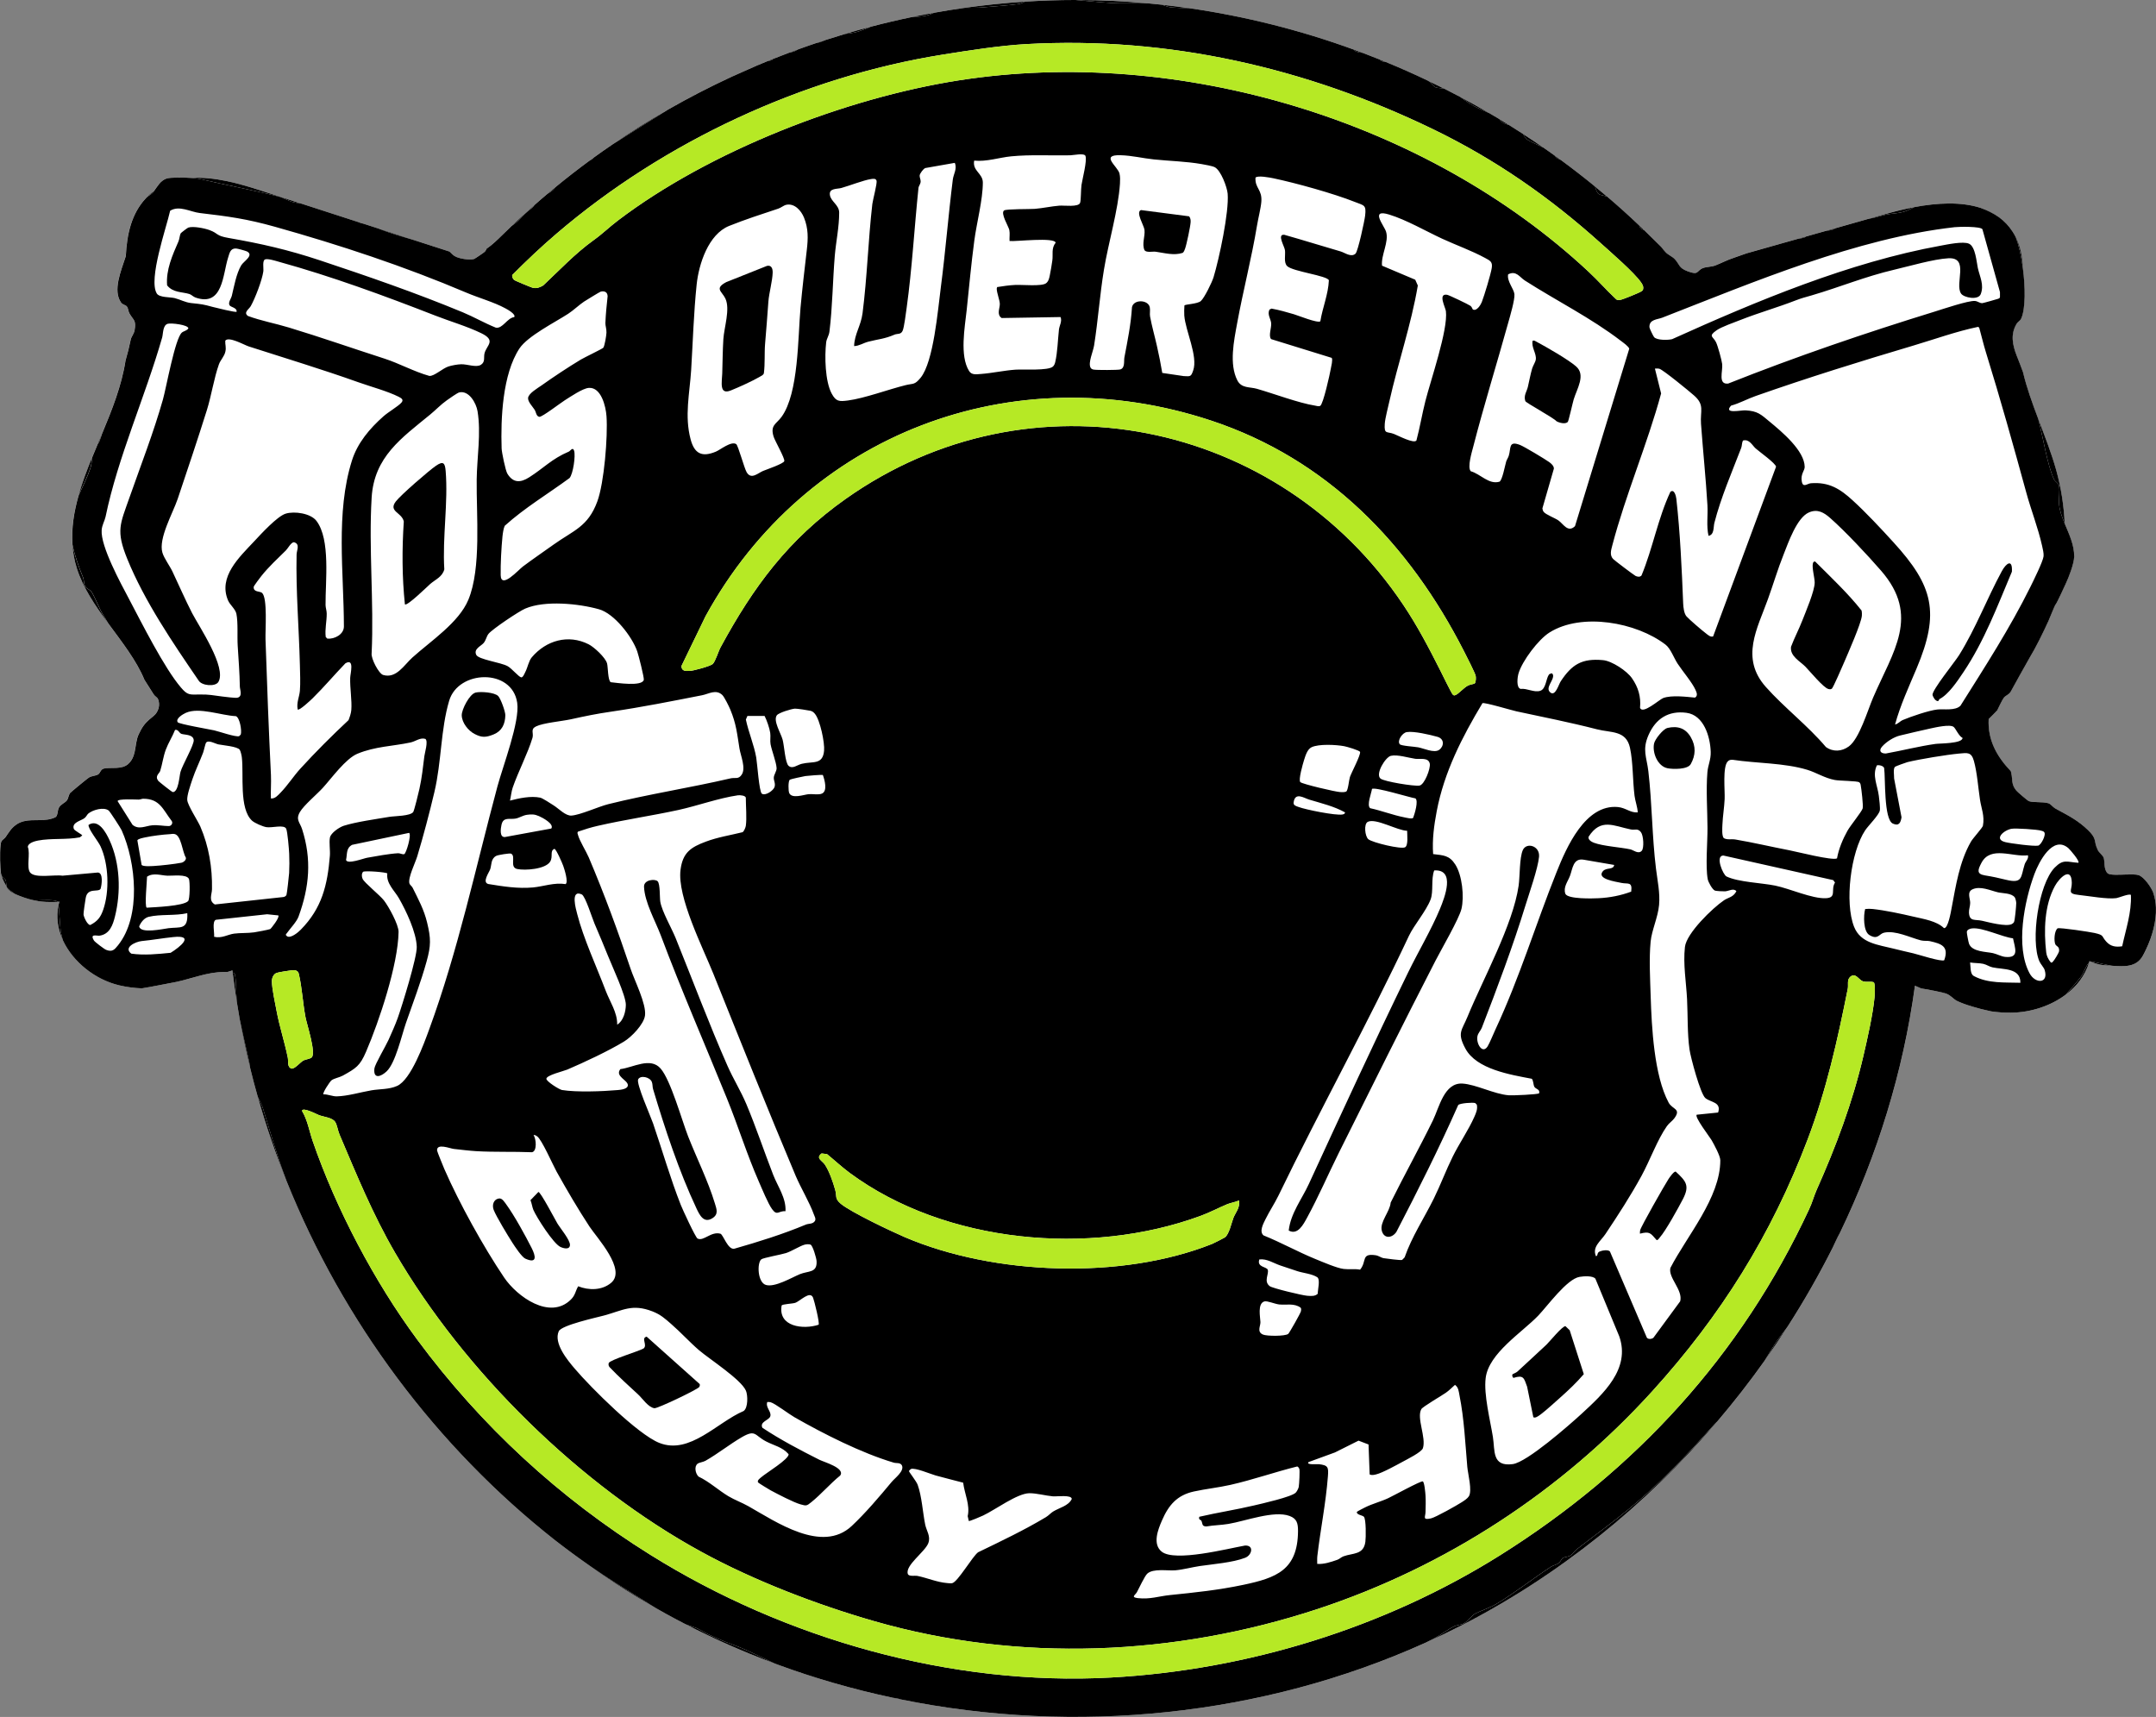 <?xml version="1.0" encoding="UTF-8"?> <svg xmlns="http://www.w3.org/2000/svg" id="Layer_1" data-name="Layer 1" viewBox="0 0 482.67 384.38"><rect x="0" y="0" width="482.67" height="384.38" fill="#808080" stroke="none"/><defs><style> .cls-1 { fill: #fff; } .cls-2 { fill: #b6e925; } </style></defs><path class="cls-1" d="M482.66,203.19c.12,3.14-.84,6.45-2.16,9.25-.24.53-.5,1.03-.77,1.52-1.44,2.63-4.18,2.44-6.89,2.25-.12-.01-.28-.03-.47-.07-1.48.05-2.95-.22-4.31-.85-.09-.03-.18-.08-.27-.12-.03.12-.07.24-.11.36-.9,2.9-2.77,5.3-5.18,7.12-3.42,2.59-7.92,4.02-12.26,4.07-1.48.02-2.95-.08-4.4-.29-.03,0-.05-.01-.07-.01-3.02-.63-6.05-1.55-7.67-2.35-.81-.41-1.3-1.21-2.44-1.64-.54-.2-3.83-.9-5.56-1.14-.46-.2-.93-.41-1.39-.61-2.63,19.25-8.42,37.97-16.85,55.45-.49,1.04-1,2.08-1.52,3.11-3.07,6.1-6.46,12.04-10.16,17.79-1.66,2.59-3.39,5.14-5.16,7.65-3.31,4.66-6.83,9.17-10.53,13.52l-.04.04c-15.99,18.79-35.52,34.54-57.5,45.78-2.58,1.32-5.19,2.57-7.83,3.76-36.53,16.47-78.36,20.67-117.61,12.65-.55-.1-1.09-.21-1.64-.34-8.94-1.9-17.75-4.44-26.32-7.62-6.83-2.53-13.51-5.46-20-8.81-.02,0-.03-.01-.05-.02-.78-.4-1.56-.81-2.33-1.22-1.51-.81-3.01-1.63-4.49-2.49-5.8-3.3-11.4-6.95-16.78-10.89-.48-.35-.96-.7-1.44-1.05-.15-.1-.29-.21-.44-.32-.53-.39-1.05-.78-1.58-1.18-.63-.47-1.26-.95-1.89-1.44-.09-.08-.18-.15-.27-.21-26.58-20.92-47.5-49.02-60.12-80.41-2.48-6.18-4.64-12.48-6.45-18.88-.61-2.13-1.18-4.27-1.7-6.43-.01-.01-.01-.03-.01-.04-.89-3.62-1.67-7.27-2.34-10.93-.22-1.25-.44-2.51-.63-3.76-.02-.06-.03-.12-.03-.18-.35-2.15-.65-4.3-.91-6.46-.02-.17-.04-.33-.06-.5-.36.12-.73.23-1.09.35-.81-.03-1.72.03-2.14.07-3.51.31-6.84,1.78-10.56,2.4-1.54.26-4.07.83-6.49,1.2-1.68-.06-3.36-.28-5.03-.67-5.39-1.26-10.4-5.24-12.65-10.11,0-.01-.01-.03-.01-.04-1.14-2.48-1.55-5.18-.95-7.87.06-.25.13-.51.2-.76-.02.04-.17.07-.39.09-.52.05-1.43.03-1.57.03-.69,0-1.37-.03-2.05-.1-.52-.06-1.04-.14-1.56-.25-.82-.16-1.63-.39-2.42-.67-.59-.22-1.31-.46-1.97-.78-.57-.26-1.09-.58-1.48-.97-.28-.28-.4-.66-.58-1.01-.25-.47-.52-.91-.71-1.41-.11-.29-.2-.58-.28-.88-.04-.16-.07-.32-.11-.49H.19c-.02-.13-.04-.26-.05-.38t0-.02c-.02-.21-.04-.45-.06-.71-.01-.01-.01-.02,0-.03-.14-2.02-.11-5.16.21-5.88.13-.28.7-.62.95-.97.71-1.02,1.23-1.96,2.31-2.73.57-.41,1.16-.66,1.78-.81,2.27-.55,4.81.2,7.07-.9.55-.36.42-1.47.76-2.12.38-.74,1.37-1.11,1.76-1.6.36-.45.37-1.08.67-1.57.02-.04.04-.07.06-.1.17-.22,3.88-3.26,4.21-3.47.7-.44,1.6-.37,2.13-.75.4-.28.54-1.07,1.15-1.25.76-.22,1.82-.12,2.88-.18.94-.05,1.88-.21,2.6-.82.92-.8,1.3-1.81,1.53-2.89.27-1.28.33-2.64.88-3.82.8-1.7,1.4-2.45,2.49-3.4h.01c.25-.22.53-.45.84-.7,1.09-.89,1.56-2.5.96-3.84-.15-.31-.71-.6-.94-.98-.68-1.09-1.37-2.19-2.08-3.28-1.77-4.3-4.98-8.39-8.07-12.59-2.89-3.94-5.67-7.99-7.05-12.4-.55-1.76-.86-3.51-.98-5.26v-.03c-.26-3.66.32-7.3,1.36-10.95.8-2.83,1.87-5.67,3.03-8.51.42-1.03.85-2.06,1.28-3.09.31-.74.62-1.47.93-2.21.01-.02.02-.04.03-.07,2.24-5.36,4.39-10.79,5.24-16.34.45-1.55.85-3.13,1.18-4.76.13-.6.72-1.26.85-2.03.4-2.3-.25-2.2-1.15-3.77-.28-.48-.25-1.14-.58-1.55,0-.01-.01-.01-.01-.02-.32-.37-.93-.36-1.29-.87-1.9-2.69-.02-7.06,1.06-10.37.25-5.01,1.3-9.55,4.45-12.93.07-.08.15-.16.22-.24.01,0,.02-.01.02-.02.5-.5,1.04-.98,1.64-1.42.75-1,1.36-2.25,2.73-2.76.8-.3,3.65-.29,5.67-.15,5.07-.32,10.57,1.21,15.52,2.81,2.95.96,5.9,1.91,8.85,2.87,4.36,1.41,8.72,2.83,13.09,4.24.32.1.64.21.96.3.02.02.04.02.06.02,1.12.37,2.24.74,3.37,1.09,2.53.83,5.06,1.65,7.6,2.47,2.44.79,4.89,1.58,7.33,2.37.32.1.64.21.96.31.42.38.79.89,1.49,1.19,1.03.44,2.89.73,3.98.48.18-.04,2.3-1.49,2.44-1.64.15-.16.27-.41.4-.68,1.26-.85,2.39-1.96,3.48-3.03.69-.68,1.39-1.36,2.1-2.04.01-.01.02-.01.03-.02,1.66-1.59,3.35-3.14,5.08-4.65,0,0,0-.01,0-.01.98-.87,1.97-1.73,2.98-2.57.57-.48,1.14-.96,1.72-1.43h.01c2.56-2.12,5.17-4.14,7.84-6.1.22-.16.44-.32.66-.48,1.42-1.03,2.85-2.04,4.3-3.02,4.02-2.76,8.16-5.35,12.39-7.77.04-.02.07-.04.1-.06,4.47-2.55,9.05-4.92,13.72-7.1.04-.02.09-.04.13-.06,1.89-.88,3.79-1.73,5.71-2.54.09-.04.17-.07.25-.11.83-.35,1.65-.69,2.48-1.03.35-.14.71-.29,1.07-.43,1.26-.5,2.53-.99,3.8-1.47.01-.01.02-.01.03,0,.57-.23,1.14-.44,1.71-.64,1.44-.53,2.89-1.03,4.34-1.52.64-.22,1.29-.43,1.93-.63t.02-.01c1.45-.47,2.9-.92,4.35-1.35,1.93-.58,3.87-1.12,5.81-1.63,3.05-.8,6.12-1.52,9.2-2.16,1.64-.34,3.28-.66,4.93-.95,2.27-.42,4.54-.78,6.82-1.1,4.48-.63,8.98-1.1,13.49-1.39,3.77-.24,7.56-.37,11.34-.37h.73c5.16.02,10.31.27,15.44.74,1.07.09,2.14.2,3.21.32h.01c2,.22,4,.47,5.99.76,12.6,1.81,25.01,4.94,36.98,9.3.64.23,1.27.47,1.91.7,1.31.5,2.61,1.01,3.91,1.53.45.18.89.36,1.33.54,3.16,1.3,6.28,2.68,9.35,4.15.01,0,.02,0,.02.01,1.23.58,2.45,1.18,3.67,1.79,1.2.6,2.39,1.22,3.57,1.85,2.22,1.17,4.41,2.4,6.58,3.67.74.42,1.47.86,2.2,1.3.71.42,1.42.86,2.12,1.3,1.08.67,2.16,1.35,3.23,2.05,1.53.99,3.04,2.01,4.54,3.05.84.58,1.66,1.16,2.48,1.75.47.33.93.67,1.39,1,2.61,1.92,5.17,3.9,7.67,5.95.9.73,1.79,1.47,2.67,2.22,2.46,2.1,4.87,4.26,7.22,6.49h.01c.35.35.7.68,1.05,1.02.72.69,1.43,1.39,2.14,2.1.56.56,1.12,1.12,1.7,1.67.38.48.73.91,1.02,1.22.54.57,1.53.97,2.05,1.55,1.1,1.2.85,1.94,2.83,2.69,2.62,1,1.95-.1,3.46-.7.75-.3,1.88-.25,2.77-.59,1.57-.61,2.39-1.13,4.25-1.75.85-.28,1.76-.6,2.71-.95.02-.01.04-.01.06-.02,3.87-1.09,7.74-2.19,11.6-3.28.55-.15,1.1-.31,1.64-.47,1.56-.43,3.12-.87,4.67-1.32.64-.17,1.27-.35,1.9-.53,2.52-.71,5.03-1.42,7.54-2.14,1.34-.37,2.67-.75,4.01-1.13,1.96-.55,4.05-1.07,6.17-1.46h0c5.1-.97,10.42-1.26,14.81.15,1.52.48,2.93,1.17,4.18,2.12,1.14.84,2.15,1.89,2.99,3.18.29.43.54.88.76,1.33t0,.02c1.03,2.08,1.45,4.33,1.54,6.67.61,4.44.63,9.27-.34,11.45-.13.28-.32.46-.52.63-.18.17-.36.32-.49.52-1.45,2.34-.97,4.76,0,7.19.48,1.2.95,2.42,1.4,3.66.84,3.54,2.11,7.02,3.42,10.49,1.44,3.8,2.94,7.6,4.03,11.49,1.08,3.9,1.71,7.91,1.89,11.94.98,2.37,2.16,4.79,2.12,7.42-.02,1.51-1.21,4.63-1.89,6.05-.35.74-1.94,4.27-2.26,4.63-.22.23-1.2,2.8-1.62,3.73-1.15,2.52-2.81,5.92-4.23,8.25-.33.55-1.77,3.16-2.16,3.84-.67,1.2-1.37,2.51-2.05,3.71-.38.68-1.14.84-1.53,1.35-.46.63-1,1.88-1.49,2.83-.62.66-1.26,1.31-1.91,1.94-.25,4.69,1.82,8.39,4.95,11.67.04.16.08.29.1.39.36,1.55-.05,2.49,1.11,3.93.26.33,2.58,2.32,2.87,2.41,1.12.35,3.13.08,4.34.46.53.16.96.83,1.5,1.14.2.11.4.22.59.32.01.01.02.02.03.02,2.48,1.35,4.55,2.4,6.75,4.53,1.54,1.49,1.48,2.11,1.7,3.12.1.38.23.82.51,1.39.29.57,1.17,1.14,1.33,1.79.23.92-.03,2.52.84,3.36.48.46,2.45.34,4.23.28,1.1-.03,2.13-.04,2.68.13,1.26.39,2.96,2.84,3.36,4.08.34,1.03.52,2.1.56,3.2Z"></path><g><g><path d="M1.63,198.78c-.36-.59-.14-1.22-.39-1.77-.14-.35-.73-.61-.94-1.14.08.3.17.59.28.88.19.5.46.94.71,1.41.18.35.3.73.58,1.01.39.39.91.71,1.48.97-.83-.57-1.59-1.16-1.72-1.36ZM12.91,201.9c-.42-.54-3.11-.36-5.17-.31.52.11,1.04.19,1.56.25.68.07,1.36.11,2.05.1.14,0,1.05.02,1.57-.03-.01,0-.01-.01-.01-.01ZM13.66,208.83c-.2-1.06-.28-3.07-.38-4.23-.03-.41-.07-1.35-.17-2.02-.6,2.69-.19,5.39.95,7.87-.15-.5-.29-1.04-.4-1.62ZM17.57,110.95c.93-2.05,2.02-4.22,2.64-6.11.24-.72.31-1.58.39-2.4-1.16,2.84-2.23,5.68-3.03,8.51ZM21.88,99.35c.13-.14.24-.28.31-.45.23-.57.43-1.16.62-1.76-.31.74-.62,1.47-.93,2.21ZM23.01,137.56c-.93-1.58-1.64-3.57-2.47-4.97-.35-.61-1.18-.75-1.51-1.37-.32-.58-.22-1.39-.45-1.95-.94-2.33-1.86-4.81-2.37-7.34.12,1.75.43,3.5.98,5.26,1.38,4.41,4.16,8.46,7.05,12.4-.42-.67-.83-1.35-1.23-2.03ZM32.83,44.17c.41-.37.98-.62,1.31-1,.11-.13.22-.27.33-.42-.6.44-1.14.92-1.64,1.42ZM52.51,217.98c-.08-.1-.23-.18-.42-.23.26,2.16.56,4.31.91,6.46-.14-1.07-.12-5.76-.49-6.23ZM55.79,237.74c-.65-3.04-1.49-6.36-2.13-9.59.67,3.66,1.45,7.31,2.34,10.93-.06-.48-.13-.93-.21-1.34ZM58.92,248.29c-.28-.91-.77-1.85-1.21-2.74,1.81,6.4,3.97,12.7,6.45,18.88-2-5.25-3.44-10.28-5.24-16.14ZM58.39,42.65c-4.95-1.6-10.45-3.13-15.52-2.81.79.05,1.45.13,1.81.21,5.75,1.36,11.87,2.48,17.66,3.94,1.08.27,2.17.99,3.29,1.27.48.12,1.03.2,1.61.26-2.95-.96-5.9-1.91-8.85-2.87ZM80.33,49.76c.15.08.32.15.52.2.16.04.31.08.44.1-.32-.09-.64-.2-.96-.3ZM84.72,51.17c2.21.92,5.01,1.72,7.6,2.47-2.54-.82-5.07-1.64-7.6-2.47ZM114.53,50.58c.56-.38,1.09-.79,1.57-1.29,1.45-1.5,1.35-1.46,3-2.76.16-.13.33-.35.51-.6-1.73,1.51-3.42,3.06-5.08,4.65ZM122.6,43.35c.45-.23.89-.51,1.29-.91.15-.16.29-.33.43-.52-.58.47-1.15.95-1.72,1.43ZM132.17,35.82c.16-.03.3-.09.41-.17.09-.06.16-.17.25-.31-.22.16-.44.32-.66.48ZM137.13,32.32c4.16-2.62,8.19-5.17,12.39-7.77-4.23,2.42-8.37,5.01-12.39,7.77ZM140.66,356.15c-3.83-2.32-7.37-4.68-10.76-7.11,5.38,3.94,10.98,7.59,16.78,10.89-2.27-1.4-4.47-2.84-6.02-3.78ZM164.29,368.28c-2.08-.75-4.96-1.94-7-3.08-1.68-.93-1.23-.67-3.04-1.28-.22-.07-.45-.16-.7-.26,6.49,3.35,13.17,6.28,20,8.81-3.1-1.42-6.15-3.05-9.26-4.19ZM163.47,17.33c1.88-.84,3.77-1.67,5.71-2.54-1.92.81-3.82,1.66-5.71,2.54ZM171.91,13.65c.35-.04.68-.09.9-.23.07-.05.13-.11.17-.2-.36.14-.72.29-1.07.43ZM176.81,11.75c.37-.06.74-.15,1.07-.28.22-.09.44-.21.64-.36-.57.2-1.14.41-1.71.64ZM182.86,9.59c.18-.02.34-.05.49-.09.41-.11.91-.31,1.44-.54-.64.2-1.29.41-1.93.63ZM189.16,7.6c1.25-.16,2.41-.25,3.9-.87.49-.21,1.16-.47,1.91-.76-1.94.51-3.88,1.05-5.81,1.63ZM201.39,380.38c-.45-.16-.97-.24-1.52-.29.55.13,1.09.24,1.64.34-.04-.02-.08-.04-.12-.05ZM204.17,3.81c1.11-.04,2.21-.09,3.18-.31.56-.12,1.16-.38,1.75-.64-1.65.29-3.29.61-4.93.95ZM215.92,1.76c1.45-.02,2.92,0,4.21-.12,2.35-.21,5.67-.42,7.9-.74.52-.08.94-.31,1.38-.53-4.51.29-9.01.76-13.49,1.39ZM241.48,0h-.73c2.76.22,5.51.52,8.18.68,2.6.15,5.33-.03,7.99.06-5.13-.47-10.28-.72-15.44-.74ZM260.14,1.06c.63.2,1.25.51,1.99.58,1.3.13,2.64.16,4,.18-1.99-.29-3.99-.54-5.99-.76ZM303.11,11.12s.04.08.07.11c.32.38,1.03.52,1.84.59-.64-.23-1.27-.47-1.91-.7ZM308.93,13.35c.1.14.23.27.42.35.28.13.59.17.91.19-.44-.18-.88-.36-1.33-.54ZM319.63,18.05c.11.07.21.13.3.19.49.32,1.03,1.13,1.36,1.28.5.22,1.26.19,2.01.32-1.22-.61-2.44-1.21-3.67-1.79ZM326.87,21.69c1.03.71,2,1.45,2.98,1.99,1.05.58,2.37,1.12,3.6,1.68-2.17-1.27-4.36-2.5-6.58-3.67ZM335.65,26.66c.29.32.57.68.91.87.33.19.76.31,1.21.43-.7-.44-1.41-.88-2.12-1.3ZM341,30.01c.23.48.48.97.94,1.26.57.38,2.21,1.14,3.6,1.79-1.5-1.04-3.01-2.06-4.54-3.05ZM348.02,34.81c.06.14.15.28.29.41.24.21.64.4,1.1.59-.46-.33-.92-.67-1.39-1ZM357.08,41.76c.21.66.41,1.36.8,1.65.38.29,1.19.38,1.87.57-.88-.75-1.77-1.49-2.67-2.22ZM366.98,50.48c.05.22.13.43.27.6.2.23.48.33.78.41-.35-.34-.7-.67-1.05-1.01ZM383.32,319.39c-5.77,6.51-11.78,12.78-18.58,18.38-3.81,3.14-7.73,5.96-11.64,9-.51.39-.98,1.13-1.45,1.43-.63.41-1.35.33-1.79.61-.27.18-.47.76-.85,1.07-.56.47-1.25.53-1.77.87-4.17,2.72-8.04,5.82-12.28,8.36-1.52.91-3.5,1.48-4.77,2.19-.68.38-1.65,1.7-2.44,2.12-.68.37-1.51.35-2.2.68-1.55.75-2.98,1.92-4.49,2.71-.64.33-1.29.66-1.94.97,2.64-1.19,5.25-2.44,7.83-3.76,21.98-11.24,41.51-26.99,57.5-45.78-.39.37-.78.75-1.13,1.15ZM398.8,298.87c-1.49,1.9-2.56,3.83-3.78,5.81,1.77-2.51,3.5-5.06,5.16-7.65-.45.63-.91,1.24-1.38,1.84ZM402.62,53.43c.48-.05.92-.12,1.29-.25.13-.04.24-.12.35-.22-.54.16-1.09.32-1.64.47ZM408.93,51.64c.41-.03.81-.08,1.18-.18.3-.08.53-.21.72-.35-.63.18-1.26.36-1.9.53ZM411.67,276.46c-.39.68-.86,1.77-1.33,2.78.52-1.03,1.03-2.07,1.52-3.11-.07.12-.13.22-.19.33ZM422.38,47.84c-1.34.38-2.67.76-4.01,1.13.6-.1,1.15-.21,1.63-.34,2.2-.61,2.19-.63,4.61-.91,2.11-.25,2.82-.87,3.94-1.34-2.12.39-4.21.91-6.17,1.46ZM443.37,46.53c1.45.52,2.91,1.23,4.18,2.12-1.25-.95-2.66-1.64-4.18-2.12ZM451.31,53.18c.65,1.72,1.2,4.13,1.54,6.67-.09-2.34-.51-4.59-1.54-6.67ZM460.34,105.28c-1.09-3.89-2.59-7.69-4.03-11.49,1.09,4.12,2.02,10.33,3.52,13.51.27.56.96.86,1.09,1.31.3.99-.05,3.07.05,4.27.13,1.45.66,2.89,1.26,4.34-.18-4.03-.81-8.04-1.89-11.94ZM466.01,218.48c-.51.71-2.09,2.6-3.51,4.17,2.41-1.82,4.28-4.22,5.18-7.12-.69.64-1.19,2.27-1.67,2.95ZM468.1,215.28s-.03.01-.04.01c1.36.63,2.83.9,4.31.85-1.3-.22-4.04-.92-4.27-.86Z"></path><path d="M482.1,199.99c-.4-1.24-2.1-3.69-3.36-4.08-.55-.17-1.58-.16-2.68-.13-1.78.06-3.75.18-4.23-.28-.87-.84-.61-2.44-.84-3.36-.16-.65-1.04-1.22-1.33-1.79-.28-.57-.41-1.01-.51-1.39-.22-1.01-.16-1.63-1.7-3.12-2.2-2.13-4.27-3.18-6.75-4.53-.01,0-.02-.01-.03-.02-.19-.1-.39-.21-.59-.32-.54-.31-.97-.98-1.5-1.14-1.21-.38-3.22-.11-4.34-.46-.29-.09-2.61-2.08-2.87-2.41-1.16-1.44-.75-2.38-1.11-3.93-.02-.1-.06-.23-.1-.39-3.13-3.28-5.2-6.98-4.95-11.67.65-.63,1.29-1.28,1.91-1.94.49-.95,1.03-2.2,1.49-2.83.39-.51,1.15-.67,1.53-1.35.68-1.2,1.38-2.51,2.05-3.71.39-.68,1.83-3.29,2.16-3.84,1.42-2.33,3.08-5.73,4.23-8.25.42-.93,1.4-3.5,1.62-3.73.32-.36,1.91-3.89,2.26-4.63.68-1.42,1.87-4.54,1.89-6.05.04-2.63-1.14-5.05-2.12-7.42-.6-1.45-1.13-2.89-1.26-4.34-.1-1.2.25-3.28-.05-4.27-.13-.45-.82-.75-1.09-1.31-1.5-3.18-2.43-9.39-3.52-13.51-1.31-3.47-2.58-6.95-3.42-10.49-.45-1.24-.92-2.46-1.4-3.66-.96-2.43-1.44-4.85,0-7.19.13-.2.31-.35.49-.52.2-.17.39-.35.52-.63.97-2.18.95-7.01.34-11.45-.34-2.54-.89-4.95-1.54-6.67t0-.02c-.22-.45-.47-.9-.76-1.33-.84-1.29-1.85-2.34-2.99-3.18-1.27-.89-2.73-1.6-4.18-2.12-4.39-1.41-9.71-1.12-14.81-.16h0c-1.12.48-1.83,1.1-3.94,1.35-2.42.28-2.41.3-4.61.91-.48.13-1.03.24-1.63.34-2.51.72-5.02,1.43-7.54,2.14-.19.14-.42.27-.72.35-.37.1-.77.15-1.18.18-1.55.45-3.11.89-4.67,1.32-.11.1-.22.18-.35.22-.37.13-.81.2-1.29.25-3.86,1.09-7.73,2.19-11.6,3.28-.02.01-.04.01-.06.02-.95.35-1.86.67-2.71.95-1.86.62-2.68,1.14-4.25,1.75-.89.34-2.02.29-2.77.59-1.51.6-.84,1.7-3.46.7-1.98-.75-1.73-1.49-2.83-2.69-.52-.58-1.51-.98-2.05-1.55-.29-.31-.64-.74-1.02-1.22-.58-.55-1.14-1.11-1.7-1.67-.71-.71-1.42-1.41-2.14-2.1-.3-.08-.58-.18-.78-.41-.14-.17-.22-.38-.27-.6h-.01c-2.35-2.24-4.76-4.4-7.22-6.5-.68-.19-1.49-.28-1.87-.57-.39-.29-.59-.99-.8-1.65-2.5-2.05-5.06-4.03-7.67-5.95-.46-.19-.86-.38-1.1-.59-.14-.13-.23-.27-.29-.41-.82-.59-1.64-1.17-2.48-1.75-1.39-.65-3.03-1.41-3.6-1.79-.46-.29-.71-.78-.94-1.26-1.07-.7-2.15-1.38-3.23-2.05-.45-.12-.88-.24-1.21-.43-.34-.19-.62-.55-.91-.87-.73-.44-1.46-.88-2.2-1.3-1.23-.56-2.55-1.1-3.6-1.68-.98-.54-1.95-1.28-2.98-1.99-1.18-.63-2.37-1.25-3.57-1.85-.75-.13-1.51-.1-2.01-.32-.33-.15-.87-.96-1.36-1.28-.09-.06-.19-.12-.3-.19,0-.01-.01-.01-.02-.01-3.07-1.47-6.19-2.85-9.35-4.15-.32-.02-.63-.06-.91-.19-.19-.08-.32-.21-.42-.35-1.3-.52-2.6-1.03-3.91-1.53-.81-.07-1.52-.21-1.84-.59-.03-.03-.05-.07-.07-.11-11.97-4.36-24.38-7.49-36.98-9.3-1.36-.02-2.7-.05-4-.18-.74-.07-1.36-.38-1.99-.58h-.01c-1.07-.12-2.14-.23-3.21-.32-2.66-.09-5.39.09-7.99-.06-2.67-.16-5.42-.46-8.18-.68-3.78,0-7.57.13-11.34.37-.44.22-.86.45-1.38.53-2.23.32-5.55.53-7.9.74-1.29.11-2.76.1-4.21.12-2.28.32-4.55.68-6.82,1.1-.59.26-1.19.52-1.75.64-.97.22-2.07.27-3.18.31-3.08.64-6.15,1.36-9.2,2.16-.75.29-1.42.55-1.91.76-1.49.62-2.65.71-3.9.87-1.45.43-2.9.88-4.35,1.35t-.02.01c-.53.23-1.03.43-1.44.54-.15.04-.31.07-.49.09-1.45.49-2.9.99-4.34,1.52-.2.15-.42.27-.64.36-.33.13-.7.22-1.07.28,0-.01-.02-.01-.03,0-1.27.48-2.54.97-3.8,1.47-.04.09-.1.15-.17.2-.22.14-.55.19-.9.23-.83.34-1.65.68-2.48,1.03-.08.04-.16.07-.25.11-1.94.87-3.83,1.7-5.71,2.54-.04.02-.09.04-.13.06-4.67,2.18-9.25,4.55-13.72,7.1-.03.02-.06.04-.1.06-4.2,2.6-8.23,5.15-12.39,7.77-1.45.98-2.88,1.99-4.3,3.02-.09.14-.16.25-.25.31-.11.08-.25.14-.41.17-2.67,1.96-5.28,3.98-7.84,6.09h-.01c-.14.2-.28.37-.43.53-.4.4-.84.68-1.29.91-1.01.84-2,1.7-2.98,2.57,0,0,0,.01,0,.01-.18.25-.35.47-.51.6-1.65,1.3-1.55,1.26-3,2.76-.48.5-1.01.91-1.57,1.29-.01.01-.02.01-.03.02-.71.68-1.41,1.36-2.1,2.04-1.09,1.07-2.22,2.18-3.48,3.03-.13.27-.25.52-.4.68-.14.15-2.26,1.6-2.44,1.64-1.09.25-2.95-.04-3.98-.48-.7-.3-1.07-.81-1.49-1.19-.32-.1-.64-.21-.96-.31-2.44-.79-4.89-1.58-7.33-2.37-2.59-.75-5.39-1.55-7.6-2.47-1.13-.35-2.25-.72-3.37-1.09-.02,0-.04,0-.06-.02-.13-.02-.28-.06-.44-.1-.2-.05-.37-.12-.52-.2-4.37-1.41-8.73-2.83-13.09-4.24-.58-.06-1.13-.14-1.61-.26-1.12-.28-2.21-1-3.29-1.27-5.79-1.46-11.91-2.58-17.66-3.94-.36-.08-1.02-.16-1.81-.21-2.02-.14-4.87-.15-5.67.15-1.37.51-1.98,1.76-2.73,2.76-.11.15-.22.29-.33.42-.33.38-.9.63-1.31,1,0,.01-.01.02-.02.02-.07.08-.15.16-.22.24-3.15,3.38-4.2,7.92-4.45,12.93-1.08,3.31-2.96,7.68-1.06,10.37.36.51.97.5,1.29.87,0,.01.01.01.01.02.33.41.3,1.07.58,1.55.9,1.57,1.55,1.47,1.15,3.77-.13.77-.72,1.43-.85,2.03-.33,1.63-.73,3.21-1.18,4.76-.85,5.55-3,10.98-5.24,16.34-.01.03-.02.05-.03.07-.19.6-.39,1.19-.62,1.76-.07.17-.18.31-.31.45-.43,1.03-.86,2.06-1.28,3.09-.08.82-.15,1.68-.39,2.4-.62,1.89-1.71,4.06-2.64,6.11-1.04,3.65-1.62,7.29-1.36,10.95v.03c.51,2.53,1.43,5.01,2.37,7.34.23.56.13,1.37.45,1.95.33.62,1.16.76,1.51,1.37.83,1.4,1.54,3.39,2.47,4.97.4.68.81,1.36,1.23,2.03,3.09,4.2,6.3,8.29,8.07,12.59.71,1.09,1.4,2.19,2.08,3.28.23.38.79.67.94.98.6,1.34.13,2.95-.96,3.84-.31.25-.59.48-.84.7h-.01c-1.09.95-1.69,1.7-2.49,3.4-.55,1.18-.61,2.54-.88,3.82-.23,1.08-.61,2.09-1.53,2.89-.72.61-1.66.77-2.6.82-1.06.06-2.12-.04-2.88.18-.61.18-.75.97-1.15,1.25-.53.38-1.43.31-2.13.75-.33.21-4.04,3.25-4.21,3.47-.02.03-.04.06-.06.1-.3.49-.31,1.12-.67,1.57-.39.49-1.38.86-1.76,1.6-.34.65-.21,1.76-.76,2.12-2.26,1.1-4.8.35-7.07.9-.62.15-1.21.4-1.78.81-1.08.77-1.6,1.71-2.31,2.73-.25.35-.82.69-.95.97-.32.72-.35,3.86-.21,5.88-.01.01-.01.02,0,.03.02.26.04.5.06.71t0,.02c.01.12.03.25.05.37H.19c.04.18.07.34.11.5.21.53.8.79.94,1.14.25.55.03,1.18.39,1.77.13.2.89.79,1.72,1.36.66.32,1.38.56,1.97.78.79.28,1.6.51,2.42.67,2.06-.05,4.75-.23,5.17.31,0,0,0,.01.01.01.22-.02.37-.05.39-.09-.07.25-.14.51-.2.76.1.67.14,1.61.17,2.02.1,1.16.18,3.17.38,4.23.11.58.25,1.12.4,1.62,0,.01.01.03.01.04,2.25,4.87,7.26,8.85,12.65,10.11,1.67.39,3.35.61,5.03.67,2.42-.37,4.95-.94,6.49-1.2,3.72-.62,7.05-2.09,10.56-2.4.42-.04,1.33-.1,2.14-.07.36-.12.73-.23,1.09-.35.02.17.04.33.06.5.19.05.34.13.42.23.37.47.35,5.16.49,6.23,0,.06.01.12.03.18.19,1.25.41,2.51.63,3.76.64,3.23,1.48,6.55,2.13,9.59.08.41.15.86.21,1.34,0,.01,0,.03.01.04.52,2.16,1.09,4.3,1.7,6.43.44.89.93,1.83,1.21,2.74,1.8,5.86,3.24,10.89,5.24,16.14,12.62,31.39,33.54,59.49,60.12,80.41.09.06.18.13.27.21.63.49,1.26.97,1.89,1.44.53.4,1.05.79,1.58,1.18.15.11.29.22.44.32.48.35.96.7,1.44,1.05,3.39,2.43,6.93,4.79,10.76,7.11,1.55.94,3.75,2.38,6.02,3.78,1.48.86,2.98,1.68,4.49,2.49.77.41,1.55.82,2.33,1.22.02.01.03.02.05.02.25.1.48.19.7.26,1.81.61,1.36.35,3.04,1.28,2.04,1.14,4.92,2.33,7,3.08,3.11,1.14,6.16,2.77,9.26,4.19,8.57,3.18,17.38,5.72,26.32,7.62.55.05,1.07.13,1.52.29.04.01.08.03.12.05,39.25,8.02,81.08,3.82,117.61-12.65.65-.31,1.3-.64,1.94-.97,1.51-.79,2.94-1.96,4.49-2.71.69-.33,1.52-.31,2.2-.68.79-.42,1.76-1.74,2.44-2.12,1.27-.71,3.25-1.28,4.77-2.19,4.24-2.54,8.11-5.64,12.28-8.36.52-.34,1.21-.4,1.77-.87.38-.31.58-.89.85-1.07.44-.28,1.16-.2,1.79-.61.47-.3.94-1.04,1.45-1.43,3.91-3.04,7.83-5.86,11.64-9,6.8-5.6,12.81-11.87,18.58-18.38.35-.4.74-.78,1.13-1.15l.04-.04c3.7-4.35,7.22-8.86,10.53-13.52,1.22-1.98,2.29-3.91,3.78-5.81.47-.6.93-1.21,1.38-1.84,3.7-5.75,7.09-11.69,10.16-17.79.47-1.01.94-2.1,1.33-2.78.06-.11.12-.21.19-.33,8.43-17.48,14.22-36.2,16.85-55.45.46.2.93.41,1.39.61,1.73.24,5.02.94,5.56,1.14,1.14.43,1.63,1.23,2.44,1.64,1.62.8,4.65,1.72,7.67,2.35.02,0,.04.01.07.01,1.45.21,2.92.31,4.4.29,4.34-.05,8.84-1.48,12.26-4.07,1.42-1.57,3-3.46,3.51-4.17.48-.68.98-2.31,1.67-2.95.04-.12.08-.24.11-.36.09.04.18.09.27.12.01,0,.03-.01.04-.01.23-.06,2.97.64,4.27.86.19.04.35.06.47.07,2.71.19,5.45.38,6.89-2.25.27-.49.53-.99.77-1.52,1.32-2.8,2.28-6.11,2.16-9.25-.04-1.1-.22-2.17-.56-3.2ZM450.35,185.54c.89-.15,5.82.15,6.64.44.24.08.48.1.65.32.5.58-.71,2.9-1.35,3.02-1.01.19-6.19-.49-7.37-.79-2.65-.66-.28-2.7,1.43-2.99ZM454.01,191.48c.17.84-.5,1.29-.74,2.02-.9,2.82-.37,4.39-4.15,3.47-1.82-.44-2.85-.68-4.77-.99-1.93-.32-1.55-1.28-.76-2.8,2.05-3.91,7.02-1.24,10.42-1.7ZM441.59,199.1c1.76-.81,4.01.27,5.69.67,1,.24,3.05.14,3.78,1.14.16.23.32.97.32,1.26,0,.66-.3,3.95-.51,4.29-.13.19-.31.35-.52.44-1.28.6-5.1-.41-6.57-.75-1.61-.38-2.89.25-2.98-1.84-.03-.73.26-1.4.27-2.15.02-1.01-.79-2.46.52-3.06ZM453.6,110.17c1.09,4,2.67,7.99,3.57,12.03.15.67.4,1.68.33,2.33-.1,1.11-2.32,5.59-2.96,6.88-4.54,9.17-10.19,17.92-15.65,26.59-1.17,1.16-3.66.69-5.16.84-1.83.19-5.96,1.59-7.73,2.35-.69.3-1.06.87-1.75,1.01,1.17-4.3,3.09-8.44,4.83-12.57,5.25-12.46,3.74-18.45-5.19-28.23-2.71-2.98-6.17-6.68-9.12-9.37-2.82-2.59-5.31-4.16-9.37-3.84-.81.07-1.75,1.08-2.02-.36-.33-1.69.65-2.46.64-3.3-.03-3.64-5.14-7.89-7.85-10.13-1.97-1.64-2.68-2.38-5.39-2.53-1.09-.06-5.02.89-3.24-1.06,1.91-.52,3.67-1.52,5.52-2.16,11.63-4.09,23.47-7.77,35.28-11.28,4.83-1.44,9.58-3.16,14.48-4.19.32.09.31.33.38.59.47,1.69.87,3.42,1.39,5.09,3.21,10.36,6.14,20.83,9.01,31.31ZM377.69,223.76c.18,3.6.04,7.69.55,11.21.25,1.78,2.44,9.94,3.54,10.86,1.19,1,3.64.86,2.86,3.24l-4.79.49c-.55.49,2.91,4.98,3.32,5.68.55.96,1.96,3.53,1.96,4.52.01,8.37-7.47,16.92-11.18,24.11-.51,2.22,2.86,4.92,2.2,7.46l-6,8.17c-.38.3-1.12.39-1.46-.02l-8.26-19.28c-.39-.52-1.86-.24-2.36.01-.62.3-.26.92-.78,1.03-.88-2.1,1-3.3,2.12-4.96,2.82-4.22,5.65-8.58,8.08-13.04,1.84-3.36,3.56-8.11,5.68-11.12.47-.67,1.18-1.12,1.64-1.72,1.66-2.22-.4-1.98-1.25-3.55-3.27-6.09-3.8-16.94-4.02-23.82-.12-3.88-.38-8.35-.01-12.23.25-2.54,1.64-5.45,1.89-8.19.25-2.72-.36-5.44-.69-8.13-.89-7.21-.86-14.54-1.71-21.81-.38-3.22-1.43-4.8.06-8.16,1.6-3.62,4.44-5.46,8.47-4.93,3.89.51,5.32,5.35,5.43,8.73.06,1.77-.6,2.94-.74,4.56-.33,3.97,0,8.52.02,12.48.02,3.18-.48,8.62.05,11.47.12.66.99,2.24,1.56,2.54.28.14,1.91.21,2.3.19.83-.03,1.93-.8,2.56-.03-.69,1.36-1.79,1.38-2.77,2.03-2.55,1.72-8.41,7.38-8.75,10.45-.44,3.86.29,7.92.48,11.76ZM309.35,275.54c.49,1.85,2.29,1.68,3.26.26,4.86-9.36,9.57-18.75,13.84-28.4.36-.43,3.25-.63,3.81-.45l.36.36c.22,1-.17,1.86-.56,2.74-1.3,2.94-3.39,5.97-4.82,8.86-1.52,3.07-2.74,6.36-4.25,9.43-2.16,4.37-4.91,8.49-6.53,13.15-.2.16-.4.5-.62.59-.24.11-3.57-.31-4.14-.41-.52-.1-1.06-.55-1.75-.65-3.32-.47-1.88,1.33-3.46,3.23-1.22-.23-2.49-.01-3.69-.16-1.52-.18-4.82-1.61-6.39-2.25-3.9-1.6-7.62-3.68-11.54-5.26-1.02-.87-.05-2.63.46-3.66.84-1.72,2.01-3.46,2.89-5.27,9.46-19.54,19.98-38.51,29.21-58.15,1.12-2.37,3.84-5.52,4.84-8.12.69-1.82.06-4.54.81-6.51,4.81-.3,2.36,6.02,1.29,8.61-1.92,4.63-4.91,9.67-7.13,14.23-7.66,15.73-14.91,31.48-22.23,47.37-1.56,3.39-4.07,6.55-4.5,10.41,2.02,1.12,3.29-1.38,4.11-2.88,2.57-4.71,4.71-9.69,7.1-14.5,7.19-14.41,14.33-28.81,21.69-43.11,1.3-2.52,5.23-9.29,5.77-11.51.66-2.72.16-7.54-1.37-9.93-1.34-2.11-2.69-2.06-4.97-2.35-.23-3.23.2-6.42.8-9.58,1.67-8.79,5.69-16.62,10.24-24.2.42-.25,6.52,1.59,7.6,1.82,6.09,1.31,11.99,2.47,18.05,4.03,3.13.81,6.52.18,7.38,4.14.71,3.3.59,7.33,1.02,10.74.16,1.25.65,2.45.72,3.72-1.68.12-2.68-1.03-4.44-1.2-7.29-.68-11.52,9.01-13.74,14.58-4.74,11.86-8.22,23.5-13.7,35.26-.43.93-1.31,3.08-1.75,3.77-1.15,1.77-2.57-.65-2.27-2.26.14-.78.73-1.27.98-1.91,3.45-8.91,6.98-18.3,9.78-27.42.85-2.75,2.8-8.29,3.04-10.89.22-2.47-2.84-3.32-3.64-1.47-.76,1.76-.63,5.83-.93,7.95-1.26,8.76-7.97,20.87-11.45,29.35-1.27,3.1-2.38,3.55-.47,7.11,2.47,4.64,10.11,5.86,14.84,6.76.38.24.35,1.37.6,1.8.33.56,1.31.52,1.07,1.45-.19.28-5.97.52-6.81.45-3.26-.26-7.33-2.43-10.34-2.62-4.1-.26-5.2,5.3-6.64,8.26-3.03,6.19-6.39,12.21-9.45,18.39-.16,2.02-2.5,4.37-1.98,6.3ZM319.14,334.87c-.04-.62-.25-3.12-.63-3.22-.5-.12-6.67,3.27-7.73,3.76-1.64.77-3.53,1.24-5.15,2.05-.28.14-1.83.92-1.86,1.02-.15.64,1.21.73,1.56,1.08.52.53.47,4.69.34,5.62-.4,2.95-2.77,2.47-4.91,3.25-.49.18-.89.61-1.38.78-1.42.49-2.98,1.03-4.49.91.01-.59-.04-1.19.03-1.78.7-5.96,1.9-11.78,2.36-17.78.16-2.07.08-2.52-2.03-2.76-.26-.03-3.02.21-2.28-.48l5.89-2.15,5.28-2.64,2.24.86.25,6.7c.5.24.97.11,1.46-.01,1.4-.33,4.6-2.11,6.01-2.87.96-.53,4.15-2.1,4.45-2.99.78-2.38-1.47-6.79-.35-8.75.3-.53,4.57-3.02,5.47-3.65.69-.47,1.43-1.21,2.06-1.78.81.58.83,1.46,1.01,2.35,1.05,5.26,1.29,10.71,1.75,16.01.15,1.66,1.14,5.32.35,6.59-.33.52-1.05.97-1.57,1.31-1.11.72-5.88,3.41-6.93,3.64-1.95.42-1.22-.34-1.2-1.45.03-1.15.07-2.48,0-3.62ZM268.95,340.46c.32.61.04,1.25,1.1,1.28,1.66-.29,3.3-.29,4.97-.57,3.77-.63,10.19-3.08,13.68-1.78,1.65.61,1.9,1.66,1.89,3.41-.07,8.7-4.86,10.45-12.25,12.01-5.54,1.17-10.84,1.72-16.43,2.29-2.47.25-4.46,1-7.2.68-1.64-.2-.53-.69-.18-1.34.48-.88,1.74-3.63,2.33-4.15,1.35-1.19,4.48-.6,6.23-.73,1.72-.14,3.75-.7,5.52-.96,2.94-.43,7.42-.78,10.15-1.85,1.56-.6,2.03-2.88-.07-2.73-3.81.67-15.65,3.73-18.62,1.36-2.11-1.7-.82-4.95.05-6.95,1.51-3.5,3.4-5.69,7.16-6.52,2.66-.58,5.47-.87,8.13-1.47,5.06-1.14,10-2.89,15-4.13.23.07.37.3.47.51.15.32-.02,3.56-.13,4.08-.06.34-.42,1.02-.66,1.26-.89.96-7.65,2.48-9.36,2.88-4.04.96-8.19,1.59-12.24,2.53-.22.73.32.63.46.89ZM207.12,341.29c-.55-2.73-.75-6.3-1.68-8.88-.28-.78-1.94-2.86-1.94-3.05.01-.13.3-.42.43-.48.85-.38,4.36,1.11,5.52,1.44,2.08.58,4.11,1.07,6.18,1.62.3,2.5,1.59,4.98,1.01,7.49l.25,1.09c.14.1,2.84-1.04,3.21-1.23,2.73-1.29,7.6-4.94,10.33-4.99,1.6-.02,3.68.56,5.3.7.85.07,4.22-.41,4.21.6-.76,1.56-2.76,1.93-4.17,2.8-.54.33-.99.88-1.62,1.26-4.82,2.89-10,5.36-15.18,7.86-1.29.96-4.57,6.68-5.81,6.92-.38.07-.78,0-1.16-.03-2.22-.18-4.42-1.15-6.57-1.59-.64-.14-1.97.19-2.19-.45-.64-1.92,3.83-4.92,4.58-6.88.6-1.55-.43-2.81-.7-4.2ZM202.56,276.97c-3.01-1.29-12.13-5.62-14.35-7.49-1.4-1.19-.82-1.66-1.23-3.09-.51-1.78-1.28-4.08-2.29-5.63-.6-.92-2.17-1.46-.76-2.53l1.22.15c1.71,1.4,3.35,2.93,5.12,4.24,21.41,15.78,53.74,18.68,78.45,9.61,2.04-.74,4.03-1.8,6.01-2.63.82-.34,1.82-.46,2.64-.84.31,1.62-.81,2.75-1.25,3.91-.42,1.1-.95,3.65-1.89,4.35-.17.13-2.54,1.34-2.86,1.46-20.26,8.08-48.83,7.03-68.81-1.51ZM67.62,185.59c-.48-1.48-1.47-2.07-.49-3.78.9-1.55,3.83-3.98,5.16-5.45,1.99-2.19,5.1-6.53,7.74-7.62,3.99-1.65,7.87-1.66,11.88-2.52,1.19-.26,2.13-1.15,3.32-.8.69.5-.14,3.12-.23,3.89-.3,2.44-.56,4.88-1.1,7.3-.16.75-1.18,4.94-1.4,5.2-.74.91-4.06.86-5.3,1.06-2.95.5-7.5,1.13-10.24,2-.99.32-2.91,1.61-3.1,2.66-.21,1.16.09,2.81-.01,4.07-.54,6.58-1.78,11.72-6.51,16.53-.55.57-2.26,2.03-3.09,1.47-.44-.36-.23-.4,0-.72.73-1.04,2.14-2.48,2.58-3.66,2.44-6.67,2.99-12.81.79-19.63ZM60.66,173.59c-.5-10.13-.88-20.32-1.22-30.46-.07-2.02.49-9.24-.77-10.39-.47-.43-2-.11-1.87-1.37,0-.16,1.44-2.09,1.7-2.4,1.66-2.09,3.64-3.9,5.52-5.76.45-.45,1.14-1.81,1.79-1.82,1.44.41.61,1.75.59,2.76-.18,8.23.54,16.5.74,24.72.04,1.77.14,4.06,0,5.78-.11,1.36-.81,2.68-.49,4.19.32.35,2.94-2.12,3.35-2.52,2.52-2.48,4.86-5.26,7.32-7.81,2.1-1.25,1.11,2.27,1.08,3.24-.07,2.31.42,5.12.25,7.21-.06.74-.35,1.57-.62,2.26-3.72,3.48-7.41,7.16-10.82,10.9-1.47,1.62-2.87,3.78-4.39,5.33-.6.6-1.21,1.39-2.17,1.31-.07-1.71.09-3.46.01-5.17ZM59.36,58.07c.64-.21,2.3.32,3.02.52,11.77,3.25,23.62,7.6,35,12.04,3.39,1.33,7.12,2.39,10.41,3.99,3.35,1.65,1.14,2.67.68,4.48-.23.92.22,1.89-.79,2.56-1.04.69-3.06-.15-4.44-.11-.81.02-2.08.25-2.86.5-1.33.44-3.19,2.21-4.26,2.11-3.44-.96-6.7-2.79-10.07-3.88-7.11-2.29-14.21-4.78-21.37-6.95-3.02-.92-6.19-1.49-9.17-2.59-1.08-.79.22-1.49.63-2.21.99-1.77,2.53-5.79,2.81-7.75.1-.7-.27-2.48.41-2.71ZM128.53,100.92c-.3-.96-.86.05-1.18.18-3.83,1.62-5.61,3.69-8.88,5.76-1.94,1.24-3.6,1.3-4.89-.83-.41-.67-1.25-4.75-1.28-5.63-.22-6.7.2-16.62,3.98-22.37,1.86-2.81,7.98-5.87,10.93-7.79,1.18-.77,2.41-1.96,3.53-2.71.45-.29,3.55-2.2,3.76-2.25.86-.18,1.49.1,1.53,1.04-.22,1.97-.42,4.03-.5,6-.02.58.27,1.32.24,2.15-.02.61-.39,2.96-.71,3.38-.17.23-4.23,2.17-5.03,2.65-2.81,1.69-6.15,3.9-8.83,5.81-.85.6-2.92,1.78-2.98,2.81-.04.85.99,1.87,1.48,2.63.34.55.33,1.46,1.06,1.57.69,0,4.71-3.1,5.67-3.7,1.27-.8,4.03-2.69,5.38-2.78,2.78-.21,3.82,4.15,3.97,6.35.32,4.52-.52,14.9-2.06,19.08-2.09,5.68-5.29,6.44-9.79,9.65-2.27,1.63-4.65,3.24-6.86,4.9-1.02.77-4.9,5.15-4.98,1.95-.05-2.52.15-6.16.4-8.69.07-.64.23-1.83.51-2.37,4.44-4.01,9.68-7.14,14.51-10.69.8-.96,1.37-4.97,1.02-6.1ZM117.61,136.24c4.38-1.87,11.92-1.12,16.48.16,3.43.95,7.43,6.14,8.57,9.43.28.78,1.58,5.91,1.47,6.37-.37,1.56-6.11.66-7.41.53-.66-.43-.59-3.43-.82-4.22-.38-1.32-2.88-3.64-4.13-4.27-4.56-2.3-9.5-.87-12.72,2.92-.69.82-.91,2.25-1.43,3.25-.17.33-.54,1.3-.93,1.24-.56-.09-2.11-1.99-3.03-2.5-1.55-.87-6.56-1.48-7.05-2.56-.61-1.32,1.06-1.93,1.67-2.64.53-.63.62-1.46,1.08-2.04.85-1.06,6.82-5.07,8.25-5.67ZM173.2,97.78c.3.96,2.54,4.83,2.38,5.45-.14.58-3.95,1.87-4.77,2.21-1.13.48-2.64,2.01-3.65.29-.54-.9-1.91-6.01-2.34-6.3-1.13-.75-3.56,1.28-4.57,1.69-3.13,1.3-4.79.43-5.64-2.76-1.4-5.27-.21-10.29.12-15.48.39-6.41.57-12.79,1.23-19.17.48-4.6,2.63-11.26,7.27-13.13,3.54-1.42,7.35-2.66,11.01-3.87.6-.2,1.23-.74,1.78-.86,1.87-.39,3.35,1.31,3.98,2.88.99,2.46.92,4.67.62,7.24-.5,4.31-1.02,8.68-1.41,12.99-.59,6.62-.41,19.05-4.22,24.34-1.17,1.64-2.62,1.85-1.79,4.48ZM157.96,137.95c22.38-40.83,68.77-58.48,113.17-43.79,26,8.61,44.38,27.65,56.61,51.63.5.99,2.46,4.79,2.63,5.54.08.4.05,1.5-.25,1.7-.16.11-1.02.2-1.55.49-.9.49-2.09,1.86-2.73,2.09-.34.12-.32.11-.6-.11-.24-.19-2.42-4.63-2.79-5.38-2.55-5.05-5.11-9.97-8.31-14.73-27.82-41.51-83.47-52.95-124.83-23.69-12.8,9.05-20.59,19.57-27.99,33.21-.49.89-1.17,3.21-1.77,3.75-.54.49-4.35,1.53-5.18,1.55-.91.03-1.76.07-1.82-1.09l5.41-11.17ZM185.79,43.65c-.23-1.55,1.6-1.3,2.55-1.56,1.82-.51,5.02-1.76,6.65-2,.42-.06,1.07-.2,1.24.35.19.61-.81,4.2-.94,5.24-.93,8.09-1.15,16.34-2.19,24.45-.37,2.84-1.8,4.62-1.89,7.35,1.14-.03,2.04-.69,3.21-.99,2.3-.59,3.55-.59,5.86-1.58.6-.26,1.4.03,1.79-.85.35-.76.75-4.05.9-5.1,1.23-8.88,1.72-17.92,2.65-26.87.05-.48.47-.87.49-1.45.02-.48-.28-.96-.22-1.39.07-.43.81-1.46,1.26-1.63l6.6-1.16c.58,1.31-.29,2.52-.44,3.72-1.01,8.05-1.64,16.16-2.69,24.19-.64,4.87-1.6,16.63-4.52,20.2-1.38,1.67-1.6,1.22-3.38,1.66-3.88.96-9.15,2.94-12.89,3.43-1.97.25-2.66.25-3.63-1.53-1.49-2.74-1.61-8.38-1.24-11.5.1-.83.62-1.47.73-2.39.68-5.46.74-11.52,1.2-17.04.27-3.13.98-6.36.98-9.6,0-1.72-1.86-2.47-2.08-3.95ZM218.09,35.96c2.8.28,5.58-.69,8.28-.96,4.35-.42,8.83-.14,13.21-.23.69-.01,3.2-.57,3.43.15.38,1.13-.67,5.04-.89,6.47-.15.99-.1,3.37-.31,4.01-.34,1.03-3.61.56-4.64.64-1.83.15-3.69.57-5.52.72-1.06.08-6.34,0-6.85.35-.89.61.99,3.57,1.16,4.38.16.8,0,1.67.05,2.47,1.48.14,10.05-.9,10.32.37-1.03,1.3-.53,2.64-.75,4.04-.14.99-.36,2.33-.56,3.28-.13.65-.29,1.37-.86,1.78-.98.72-5.32.29-6.84.36-1.33.06-2.83.27-4.09.48l-.09.35c.02,1.01.66,2.51.69,3.4.03.99-.77,2.41.42,3.18l13.18-.22c.38.96-.25,1.88-.36,2.8-.26,2.34-.31,5.06-.84,7.32-.08.34-.23.7-.49.95-1.03,1-6.73.59-8.41.71-2.54.18-5.23.78-7.68.96-1.06.07-2.11.29-2.7-.66-2.14-3.41-.95-9.81-.54-13.62.54-5.14,1.02-10.39,1.71-15.57.52-3.96,1.9-9.08,1.91-12.99,0-2.1-2.37-2.59-1.94-4.92ZM250.62,38.83c-.42-1.6-4.4-4.22.24-4.08,2.58.07,5.01.69,7.46.94,3.57.37,7.17.43,10.71,1.05.69.12,2.39.42,2.91.69,1.38.7,2.77,4.46,2.9,5.93.34,4.09-1.9,14.54-3.16,18.71-.35,1.13-2.03,4.59-2.84,5.32-.76.68-3.49.71-3.68,1-.04.74-.08,1.51-.03,2.25.26,3.42,3.11,9.13,1.99,12.31-.49,1.38-.58,1.34-2.11,1.25l-4.81-.71c-.33-2.01-.74-4.02-1.19-6.01-.49-2.21-1.13-4.39-1.54-6.62-.12-.66.08-1.4-.07-2.09-.36-1.68-3.59-1.82-3.98,0-.23,3.81-.99,7.53-1.7,11.26-.15.78.19,2.35-.92,2.68-.51.16-5.3.16-5.94.04-.31-.05-.59-.18-.73-.47-.55-1.13.59-3.56.81-4.95.89-5.62,1.28-11.36,2.21-16.99.98-5.98,3.2-13.34,3.58-19.22.04-.73.07-1.58-.11-2.29ZM281.07,39.78c.41-.57,3.27-.02,3.99.13,5.04,1.06,13.47,3.4,18.23,5.29,2.1.84,2.6.62,2.33,3.05-.12,1.13-1.61,8.02-2.15,8.53-.98.92-2.4-.22-3.35-.49-4.21-1.22-8.39-2.54-12.62-3.73-1.66-.15.06,2.58.17,3.46.14,1.09-.33,2.79.51,3.57,1.33,1.22,8.95,2.11,9.32,3.16-.14,3.18-1.41,6.08-1.91,9.18-.57.49-5.01-1.31-5.93-1.58-1.65-.48-3.3-.96-4.99-1.26l-.47.22c-.53,1.11.28,2.05.38,3.01.11,1.05-.66,2.86-.01,3.6l13.57,4.2c.27.44-.1,1.83-.21,2.44-.21,1.21-1.69,7.92-2.37,8.31-.38.17-.78,0-1.16-.06-3.7-.59-9.21-2.68-13.03-3.77-1.59-.45-3.44-.08-4.36-1.88-1.87-3.66-.76-8.88-.05-12.77,1.34-7.33,3.24-14.56,4.46-21.94.26-1.58.85-3.86.96-5.28.22-2.76-1.45-3-1.31-5.39ZM339.04,65.87c-.12-1.22-1.73-2.93-1.41-4.45,1.81-.92,2.56.62,3.74,1.38,7.1,4.55,14.79,8.36,21.52,13.52.47.36,1.8,1.29,1.85,1.77l-12.14,39.7c-1.6,1.57-2.63-.54-3.73-1.29-.75-.52-2.77-1.28-3.27-1.89-.19-.23-.25-.5-.3-.79l2.57-8.9c.02-.62-.6-1.15-1.06-1.48-.95-.68-5.55-3.44-6.5-3.82-2.64-1.03-2.01.71-2.53,2.39-.14.48-.44.86-.59,1.33-.26.86-.86,4.19-1.5,4.5-2.38.7-4.22-1.71-6.42-2.34-.82-.85.24-4.29.54-5.46,2.41-9.34,5.29-18.59,7.87-27.89.39-1.38,1.47-5.06,1.36-6.28ZM362.99,197.66c1.41.32,2.51-.39,2.19,1.96-2.34.87-4.76,1.34-7.28,1.47-1.34.07-6.86.23-7.45-.97-.54-1.49.53-2.72,1.02-4.02.6-1.59.69-4.01,3.03-3.64l6.87,1.18c-.15,1.18-1.75.48-2.54,1.42-1.46,1.74,2.88,2.32,4.16,2.6ZM364.98,190.15c-2.3-.49-6.04-.7-8.13-1.47-.52-.19-1.39-.68-1.21-1.35,2.73-4.26,5.62-2.41,9.47-1.63.91.18,1.55-.33,2.26.62.56.74.73,3.51.18,4.14-.75.87-1.9-.18-2.57-.31ZM367.16,158.45c.23-2.49-.4-4.58-1.8-6.6-1.12-1.64-4.49-3.88-6.5-4.06-4.7-.43-6.94.94-9.45,4.73-.48.72-1.2,3.46-2.34,2.5-1.26-1.06.93-2.75.6-3.96-.03-.13-.31-.49-.46-.26-.13.07-.32.07-.42.19-.7.9-.65,3.22-1.96,3.66-1.36.46-2.96-.6-4.41-.42-1.02-.29-.71-2.65-.46-3.48.82-2.78,4.45-7.6,6.93-9.15,7.2-4.53,19.48-2.29,25.99,2.73,1.13.87,1.87,3.01,2.7,4.26,1.05,1.61,3.29,4.25,3.99,5.85.27.6.59,1.32-.11,1.74-1.98-.19-5.24-.59-7.1.09-.88.32-4.66,3.79-5.2,2.18ZM333.96,60.02c-.25,1.49-1.66,6.14-2.23,7.62-.25.63-1.17,2.13-2,1.63-.08-.04-.2-.55-.52-.79-.43-.32-4.79-2.4-5.22-2.48-2.15-.38-.41,2.78-.29,3.67.51,4.14-3.42,15.47-4.6,20.14-.74,2.91-1.22,5.89-2,8.8-.56.8-4.12-1.11-5.04-1.46-1.59-.61-2.21.16-2.05-2.27.09-1.29.72-3.59,1.02-4.98,1.94-8.68,4.89-17.17,6.38-25.98l-.58-1.3-7.43-3.14c-.27-2.34,1.61-5.36.9-7.61-.44-1.41-3.71-5.19.71-3.83,3.85,1.18,8.18,3.7,11.87,5.41,3.17,1.46,6.53,2.64,9.61,4.31,1.13.61,1.7.87,1.47,2.26ZM314.32,182.97c-2.5-.49-5.06-1.49-7.57-2.03-.84-.65.27-3.35.4-4.31.6-.52,8.4,1.9,9.72,2.11.73.55-.17,3.49-.5,4.35-.25.33-1.59-.03-2.05-.12ZM314.57,189.68c-.87.52-7.31-1.04-8.23-1.79-.76-.62-1.08-3.46-.11-3.91,1.83-.86,6.63,1.98,8.79,2.01-.01.83.3,3.25-.45,3.69ZM309.06,174.31c-1.23-1.02,1.11-4.82,2.32-5.1,1.48-.34,3.89.44,5.47.67,1,.14,2.95-.39,3.24,1.09.21,1.06-1.17,4.69-2.29,4.9-1.14.22-7.96-.9-8.74-1.56ZM317.5,167.31c-.82-.16-3.85-.31-4.15-.71-.6-.8.6-2.55,1.59-2.7,1.58-.26,5.19.59,6.84,1.05,1.64.45,1.52,2.14.4,2.93-1.11.78-3.45-.34-4.68-.57ZM300.04,177.33c-1.01-.04-8.47-1.79-8.93-2.23-.49-.46.58-4.14.83-4.93.31-.96.71-2.41,1.68-2.88,1.63-.78,5.53-.57,7.33-.23.55.1,3.43.93,3.53,1.29.18.66-1.95,4.65-2.27,5.61-.22.67-.39,2.96-.83,3.25-.42.18-.89.14-1.34.12ZM301.13,181.88c-.04.33-.33.42-.61.47-1.55.26-8.19-1.08-9.82-1.69-.6-.22-1.18-.35-1.09-1.03.33-2.39,2.3-.97,3.47-.62,2.73.83,5.55,1.48,8.05,2.87ZM160.02,269.35c-1.51-4.98-4.06-10.08-5.96-14.92-1.42-3.63-3.89-12.58-6.16-15.2-2.31-2.67-6.19-.2-9.02.12-1.28,1.65,1.72,2.44,1.68,3.62-.03.86-1.59,1.01-2.27,1.07-3.4.3-9.19.52-12.47-.01-.64-.11-3.5-1.92-3.5-2.51,0-.81,3.81-1.7,4.67-2.06,3.83-1.64,9.16-4.13,12.69-6.27,1.67-1,4.47-3.87,4.72-5.85.33-2.57-2.35-7.82-3.22-10.43-2.86-8.5-5.85-16.66-9.37-24.95-.58-1.35-2.11-3.81-2.41-5.03-.07-.26-.22-.49-.01-.74,1.46-.51,2.95-.97,4.46-1.31,5.97-1.37,12.07-2.25,18.05-3.55,4.28-.94,8.97-2.65,13.29-3.28.47-.07,1.78.04,1.78.59,0,1.82.24,4.56,0,6.24-.05.35-.39,1.23-.73,1.43-2.73.68-5.56,1.11-8.21,2.11-3.39,1.26-5.19,2.46-5.68,6.32-.77,6.07,4.99,17.39,7.37,23.31,6.06,15.09,12.09,30.2,18.41,45.19,1.17,2.75,3.1,5.93,4.07,8.64.16.45.5.94.26,1.44-.48.78-1.41.57-2.05.84-5.2,2.17-10.56,3.84-15.98,5.39-1.47.37-2.53-3.18-3.15-3.35-2.11-.58-3.77,1.78-5.12,1.08-.46-.23-3.37-6.55-3.75-7.52-2.35-5.97-4.13-12.2-6.21-18.27-.52-1.53-3.83-8.94-3.33-9.86.52-.96,2.59-.51,3.04.55.23.54.13,1.1.29,1.63,2.64,8.84,5.8,18.4,9.73,26.75.71,1.51,1.65,3.4,3.59,2.15,1.4-.9.89-2.06.5-3.36ZM114.41,191.11c1.17.55-.41,3.05,1.37,3.44,1.77.38,6.32.05,7.38-1.64.72-1.15-.14-2.45.97-2.87.39.08,1.76,3.21,1.96,3.8.25.7,1.21,3.66.53,4.09-2.55-.4-4.95.53-7.29.75-3.4.31-6.7-.23-10.03-.77-1.39-.41.14-2.49.44-3.3.34-.96.1-2.32,1.33-2.99.41-.23,3.06-.64,3.34-.51ZM112.27,184.66c.4-1.85,1.81-1.15,3.16-1.4.82-.15,1.6-.7,2.52-.84,1.08-.15,1.72-.14,2.71.29.79.34,3.46,1.75,2.76,2.78l-10.36,1.9c-1.28.11-.97-1.89-.79-2.73ZM130.24,200.24c.8.36,2.35,5.36,2.85,6.52,1.04,2.44,2.08,4.87,3.04,7.28.93,2.33,4,8.87,3.98,10.92-.02,1.52-.55,3.61-1.94,4.44.06-2.73-1.64-5.14-2.58-7.62-2.05-5.4-4.98-11.69-6.37-17.15-.27-1.04-1.6-5.59,1.02-4.39ZM172.51,166.62c.28,1.49,1.28,4,1.35,5.34.04.65-.61,1.47-.63,2.14-.03.67.42,1.27.17,2.09-.23.76-2.02,2.05-2.84,1.5-.61-.41-1.04-6.89-1.26-8.1-.49-2.82-1.73-5.68-2.32-8.5l.35-.81h3.84c.49.95,1.1,2.71,1.26,3.78.13.86-.07,1.78.08,2.56ZM173.91,160.14c.42-.58,3.29-1.45,4.05-1.49.52-.02,2.91.35,3.48.48.43.1.73.35,1,.68,1.16,1.4,2.22,6.46,2.05,8.27-.31,3.24-2.52,2.3-5,2.92-1.08.27-2.04,1.22-2.94.46-.78-.66-.97-4.49-1.34-5.86-.4-1.48-2.17-4.24-1.3-5.46ZM170.43,281.94c.4-.34,4.54-1.08,5.55-1.41,1.27-.42,3.13-1.6,4.13-1.87.38-.11.97-.15,1.34-.02.5.17,1.33,3.05,1.36,3.69.16,2.71-1.84,2.14-3.77,2.94-1.86.78-5.59,3-7.58,2.4-1.87-.56-2.01-4.9-1.03-5.73ZM174.99,292.26c.23-.31,2.42-.38,3.02-.58,1.1-.35,3.34-2.84,4.02-1.14.28.72,1.52,5.7,1.23,6.04-3.41,1.13-9.12.47-8.27-4.32ZM181.01,177.8c-1.1.12-3.7,1.08-4.32-.24-.22-.47-.26-2.68.12-3,.13-.12,3.04-.75,3.5-.82.49-.07,3.73-.34,3.91-.23.39,1.08,1.1,3.59-.22,4.16-.76.34-2.1.04-2.99.13ZM157.18,155.65c1.49-.29,3.09-1.41,4.52-.06.46.43,1.5,2.56,1.79,3.25,1.35,3.23,1.52,5.42,2.06,8.74.27,1.64,1.47,4.36.51,5.83-.73,1.14-1.48.61-2.51.85-9.05,2.11-18.39,3.54-27.35,5.77-2.24.56-6.29,2.43-8.26,2.56-1.32.1-2.84-1.55-3.95-2.25-.59-.38-2.54-1.66-3.04-1.76-2.13-.44-4.71.12-6.78.66.21-.89.32-2.05.6-2.88,1.19-3.48,3.44-7.81,4.44-11.18.31-1.08-.53-1.9.79-2.55,1.6-.79,5.72-1.15,7.77-1.59,3.31-.73,5.7-1.23,9.08-1.72,6.89-1.01,13.5-2.33,20.33-3.67ZM96.28,92.83c1.27-1.04,2.39-2.25,3.75-3.21.53-.37,2.35-1.67,2.79-1.77,2.17-.49,3.79,2.38,4.09,4.21.82,4.94-.13,10.33-.19,15.29-.1,7.83,1.08,19.86-1.87,26.93-2.13,5.12-8.39,9.2-12.52,12.92-1.87,1.68-3.6,4.78-6.55,3.91-.99-.29-2.76-3.71-2.58-4.86.54-11.43-.68-23.46,0-34.82.55-9.16,6.69-13.35,13.08-18.6ZM90.5,191.22c-.41.13-.92-.22-1.38-.2-1.99.11-4.9.65-6.92,1.01-.85.15-4.43,1.54-4.73.5.3-1.33-.04-2.63,1.36-3.39l12.76-2.68c.59.42-.66,4.63-1.09,4.76ZM74.2,241.87c.57-.45,1.82-.66,2.54-1.06,2.95-1.64,3.85-2.17,5.21-5.35,2.95-6.86,7.16-19.49,7.28-26.82.02-1.63-2.21-5.68-3.28-7.06-.93-1.19-4.37-3.94-4.77-4.82-.22-.47-.26-1.17.1-1.58.44-.3,5.23.08,5.43.37-.3,2.21,1.63,3.86,2.6,5.55,1.63,2.85,3.9,7.62,3.99,10.89.07,2.34-3.28,13.16-4.26,15.92-.54,1.52-1.39,3.4-2.06,4.9-.57,1.28-3.05,5.48-3.16,6.39-.29,2.51,1.5,1.83,2.75.64,1.97-1.88,3.34-8,4.31-10.81,1.61-4.61,3.34-9.15,4.64-13.84.97-3.51.96-5.09.1-8.64-.71-2.94-1.93-5.14-3.24-7.8-.18-.36-.62-.64-.72-.96-.37-1.26,1.29-4.56,1.75-6.07,1.36-4.5,2.76-9.81,3.84-14.4,1.61-6.78,1.39-14,3.31-20.45,2.04-6.89,14.09-7.31,15.23.47.62,4.23-3.19,14.12-4.43,18.73-4.87,18.15-8.79,36.69-15.26,54.34-1.17,3.21-4.1,11.34-7.21,12.71-1.79.8-3.85.66-5.74.98-2.39.41-5.35,1.3-7.76,1.35-.91.03-2.03-.49-2.98-.45-.27-.28,1.42-2.83,1.79-3.13ZM101.59,257.22c1.54.17,3.51.41,5.02.5,4.07.24,8.39.07,12.48.24,1.19-.22.95-3.01.36-3.84.34-.06.54.11.8.28,1.01.66,3.53,6.41,4.35,7.89,2.32,4.15,4.76,8.33,7.37,12.31,1.65,2.5,8.35,9.67,4.84,12.6-2.04,1.72-5,1.71-7.37.77-.63,1.07-.62,1.97-1.62,2.96-4.7,4.68-12.06-.64-14.95-4.91-4.61-6.82-10.1-16.74-13.39-24.29-.22-.52-1.62-3.93-1.63-4.15-.12-1.71,2.91-.45,3.74-.36ZM125.09,298.04c.62-1.37,8.37-3.05,10.15-3.53,4.25-1.15,6.27-2.69,10.85-.91,1.83.72,2.79,1.61,4.22,2.86,2.11,1.83,4.08,4.02,6.18,5.82,2.44,2.07,9.39,6.53,10.5,9.06.43.98.52,3.84-.52,4.56-5.91,2.51-12.04,9.84-18.86,7.14-4.84-1.91-15.33-12.38-18.92-16.6-1.63-1.91-4.8-5.71-3.6-8.4ZM156.18,327.69c.38-.28,1.2-.35,1.75-.65,2.77-1.57,5.43-3.71,8.15-5.29,3.13-1.8,2.81-.41,5.4.94,1.79.94,3.67,1.26,5.06,2.86.2,1.07-5.09,4.26-6.08,5.14-.31.27-1.03.75-.74,1.2.1.14,2.42,1.55,2.8,1.76,1.55.83,5.14,2.71,6.69,3.14,1.32.37,1.37.36,2.4-.47,2.29-1.84,4.21-4.14,6.5-5.99,1.13-1.68-3.59-2.98-4.67-3.52-4.37-2.2-8.68-4.46-12.76-7.16-.68-1.37,1.5-1.67,1.77-2.58.31-1.05-1.11-1.93-.68-3.19.27-.02.52-.02.78.06.98.28,4.1,2.66,5.3,3.34,6.55,3.74,15.02,8.03,22.23,10.17.63.19,1.42-.07,1.82.59.65,1.28-1.57,2.87-2.28,3.73-2.68,3.23-5.92,7.04-8.96,9.88-6.64,6.19-16.94-.95-23.13-4.45-1.44-.81-3.06-1.39-4.48-2.24-2.21-1.33-4.27-3.25-6.66-4.38-.7-.65-1.04-2.28-.21-2.89ZM288.4,298.63c-.72.55-4.8.52-5.65.15-1.42-.61-.55-1.88-.57-2.79-.03-1.07-.72-4.16.88-4.63.62-.19,2.37.58,3.31.68,1.59.16,3.38-.34,4.81.72.18.25.1.5.07.78-.05.4-2.62,4.91-2.85,5.09ZM284.24,287.93c-1.39-1.09-.12-2.71-.42-3.65-.23-.71-2.49-.55-1.89-2.32,1.72-.21,3.18.85,4.75,1.37,1.26.42,2.52.84,3.78,1.26,1.26.41,3.23.58,4.42,1.34.75.49.12,2.75.13,3.71-.63.63-1.56.5-2.37.45-1.09-.08-7.76-1.67-8.4-2.16ZM332.6,308.51c.68-5.54,8.06-10.13,11.74-13.94,2.1-2.19,6.45-8.24,9.29-8.71.9-.15,2.97-.3,3.54.42l5.34,12.9c2.56,7.3-3.6,12.88-8.45,17.35-2.75,2.52-12.2,10.82-15.39,11.25-4.72.64-3.96-3.05-4.45-6.07-.61-3.79-2.08-9.48-1.62-13.2ZM386.51,196.22c-.76-.37-2.58-4.61-.72-4.69l24.62,5.51.4.55c-1.03,1.59.48,3.39-2.05,3.5-3.08.14-8.07-2.15-11.34-2.82-3.04-.62-8.26-.77-10.91-2.05ZM400.54,190.35c-3.98-.77-8.02-1.72-12-2.4-.88-.16-1.79.13-2.59-.29-.52-.4-.38-2.3-.35-3.03.07-1.82.42-3.91.5-5.74.09-1.88-.49-7.22.69-8.42.36-.36.63-.37,1.1-.37,5.31.81,11.6.68,16.73,2.25,1.96.59,3.87,1.85,6.13,2.27,1.09.21,5.08.2,5.48.52.21.16.29.37.33.63.16.83.61,4.63.44,5.22-.24.79-2.75,3.83-3.4,5-1.05,1.87-1.97,4.07-2.34,6.18-.93.58-9.09-1.51-10.72-1.82ZM413.91,167.1c-1.57,1.15-3.51,1.3-5.14.14-4-4.74-9.4-8.89-13.44-13.44-5.79-6.5-1.9-13.08.47-19.69,1.19-3.3,2.19-6.7,3.49-9.95,1.07-2.71,2.99-8.28,5.68-9.44,1.93-.84,3.37.02,4.78,1.27,3.41,3.01,8.34,8.28,11.37,11.77,8.83,10.15,2.67,18.08-1.79,28.44-1.24,2.91-3.08,9.18-5.42,10.9ZM421.37,167.12c.94-1.06,2.63-2.14,4.02-2.46,2.22-.52,4.56-1.1,6.82-1.58,1.12-.24,4.37-.99,5.17-.33.47.39,1.14,2.05,1.98,2.45,0,1.3-5.11,1.21-6.08,1.35-3.72.53-7.39,1.48-11.08,2.14-1.18.03-1.67-.64-.83-1.57ZM372.16,71.11c20.42-7.96,43.53-17.78,65.43-20.25.96-.11,5.79-.21,6.22.46l3.93,14.07v1.14c-.05.21-.19.28-.37.35-.36.12-3.4.99-3.59.99-.59.02-1.01-.44-1.65-.49-1.5-.11-7.13,1.8-8.94,2.36-15.61,4.81-31.08,10.09-46.29,16.13-2.36.28-1.17-2.79-1.35-4.37-.11-.91-.98-4.07-1.37-4.87-.65-1.34-1.86-1.3.15-2.71,1.06-.74,3.99-1.77,5.37-2.31,4-1.58,8.22-2.77,12.23-4.33,1.53-.59,2.08-.69,3.65-1.15,6.37-1.87,11.96-4.22,18.49-5.75,3.37-.79,8.83-2.38,12.1-2.56,4.79-.26,1.39,5.64,2.85,7.89.61.93,3.87,1.58,4.42.12.79-2.06-.22-3.89-.65-5.81-.29-1.31-.52-4.8-1.98-5.46-1.31-.59-4.8.16-6.29.43-20.5,3.71-41.3,12.42-60.18,20.94-.93.23-3.35.27-4.02-.44-.16-.16-1.04-1.95-1.05-2.21-.11-1.8,1.77-1.73,2.89-2.17ZM371.88,88.09l-1.39-5.57c.34,0,.7-.06,1.03.05.88.29,6.64,5,7.72,5.96,2.45,2.14,1.36,3.45,1.57,6.35.44,6.05,1.08,12.17,1.44,18.24.13,2.28-.26,4.6.24,6.84,1.33-.24,1.07-1.96,1.31-2.89,1.48-5.74,3.9-11.3,6.01-16.79.19-.5.13-1.15.39-1.65,1.43-.41,2.08,1.09,2.85,1.77.82.73,4.49,3.34,4.56,4.09l-14.09,38c-.63.18-1.15-.34-1.62-.7-.79-.58-3.79-3.16-4.35-3.81-.54-.64-.69-1.99-.73-2.82-.31-7.7-.67-15.83-1.53-23.48-.07-.6-.45-2.27-1.33-1.58-2.8,5.97-3.94,12.64-6.47,18.74-.37.39-.85.3-1.31.11-.29-.12-4.78-3.51-5.06-3.82-.8-.87-.44-1.98-.16-3.06,2.97-11.32,7.83-22.61,10.92-33.98ZM114.68,61.57c3.2-3.22,6.48-6.33,9.94-9.28,24.01-20.55,55.06-35.05,86.42-40.06,5.87-.94,12.85-2.03,18.76-2.36,31.73-1.77,62.65,5.32,90.98,19.04,14.02,6.79,26.16,15.25,37.71,25.65,2.21,1.99,7.35,6.44,8.88,8.64.36.52.63.96.45,1.64-.05.2-.2.27-.35.38-.44.31-3.8,1.66-4.41,1.83-.42.11-.8.23-1.2-.01-2.15-2.01-4.1-4.24-6.25-6.24-36.36-33.9-91.67-50.52-140.97-42.81-25.38,3.97-55.86,15.82-76.35,31.41-1.96,1.49-3.43,2.97-5.44,4.4-4.11,2.96-7.57,6.66-11.25,10.11-.78.45-1.49.74-2.39.5-.33-.08-3.89-1.57-4.07-1.7-.3-.23-.55-.77-.46-1.14ZM38.09,47.18c2.06-1.28,4.58.28,6.63.51,6.43.75,10.52,1.31,16.84,3.08,14.54,4.08,28.99,8.86,42.85,14.75,2.75,1.17,6.16,2.11,8.73,3.51.49.26,2.42,1.34,1.98,1.96-1.58.19-2.61,2.67-4.13,2.36-2.47-.99-4.95-2.42-7.38-3.43-10.47-4.34-21.29-8.08-32.03-11.65-7.09-2.35-13.07-3.72-20.44-5-2.88-.5-2.16-.99-4.24-1.76-1.12-.41-3.63-.92-4.74-.56-.18.05-1.61,1.15-1.68,1.26-.26.42-.28,1.27-.52,1.82-1.35,3.09-2.83,6.38-2.55,9.85,1.32,1.68,3.39,1.44,5.01,1.95.43.13.81.59,1.37.79,6.13,2.12,6.07-5.18,7.27-8.93.33-1.02.49-2.12,1.78-2.06.34.01,2.18.52,2.47.67,1.61.88-.77,2.18-1.32,3.12-1.1,1.89-1.58,4.68-2.09,6.79-.17.67-.89,1.54-.5,2.15.26.41,1.7.53,1.57,1.44-.22.19-4.59-.89-5.29-1.07-2.27-.62-2.45-.62-4.88-.88-1.36-.15-2.43-.79-3.69-1.11-1.02-.25-3.44-.1-4.01-1.03-1.94-3.18,2.16-14.76,2.99-18.53ZM28.88,134.09c-1.83-3.46-6.39-11.79-6.12-15.42.08-1.13.67-2.05.87-2.97,2.76-13.37,8.87-26.86,12.67-40.13.24-.82.11-2.74,1.24-3.08.73-.23,4.63.22,4.63,1.03-.35.54-1.02.57-1.46.94-1.52,1.31-3.49,12.35-4.23,14.97-2.08,7.34-4.93,14.66-7.45,21.83-2.15,6.13-3.12,7.5-.54,13.86,3.85,9.48,10.22,18.82,15.97,27.23.71,1.19,3.72,1.43,4.41.35,1.99-3.17-4.31-12.44-5.87-15.45-1.57-3.06-2.92-6.19-4.39-9.29-.58-1.24-1.88-2.97-2.25-4.23-.94-3.16,2.34-8.85,3.42-12.04,2.2-6.56,4.46-13.27,6.53-19.87,1-3.18,1.61-7.22,2.7-10.26.35-.98,1.22-1.76,1.45-2.87.21-.99-.08-1.51-.03-2.42.77-1.03,4.22.95,5.23,1.28,8.21,2.65,16.48,5.14,24.6,8.04,2.73.97,6.49,1.98,9,3.24.72.36,1.17.72.55,1.37-.8.84-2.89,2.05-3.96,3-3.09,2.73-5.84,5.98-7.08,9.96-3.66,11.69-1.8,24.99-1.78,37.08,0,1.79-2.11,2.89-3.71,2.73l-.36-.36c-.22-1.78.24-3.5.22-5.26-.01-.69-.25-1.28-.26-1.9-.05-5.3,1.14-14.67-2.04-18.84-1.29-1.69-4.92-2.22-6.88-1.62-1.88.57-5.55,4.58-7.03,6.17-3.32,3.55-8.17,7.97-5.86,13.3.41.95,1.63,1.89,1.85,2.95.4,1.97.16,5.07.29,7.15.19,3.08.43,6.02.48,9.12.01.72.71,2.29-.6,2.53-.45.08-2.7-.2-3.33-.28-2.1-.26-2.92-.49-5.07-.45-2.25.03-2.69.2-4.19-1.57-3.72-4.35-8.78-14.44-11.62-19.82ZM53.9,164.45l-.36.36c-.77.26-4.49-1.05-5.6-1.3-1.06-.23-7.87-1.41-8.15-1.81-.56-.82,1.19-1.83,1.81-2.11,3.01-1.34,7.92.6,11.2.74.88.3,1.38,3.27,1.1,4.12ZM35.87,172.58c.46-1.46.68-3.23,1.25-4.75.55-1.48,1.49-2.94,2.07-4.42.72-.18.93.75,1.47.9.8.23,2.58.1,2.71,1.37.11,1.06-2.5,5.53-2.96,7.12-.26.91-.43,4.54-1.72,4.53-.21,0-3.13-2.35-3.26-2.51-.82-1.12.24-1.61.44-2.24ZM40.6,193.15c-1.57.3-4.62.64-6.23.73-.66.03-2.21.14-2.66-.22l-.96-5.54c.23-.37,1.33-.55,1.77-.65,1.42-.32,4.06-.65,5.53-.72.38-.02.62-.12,1.06-.02,1.47.31,1.73,4.06,2.48,5.23.2.54-.51,1.1-.99,1.19ZM31.02,179.01c.39,0,.76-.19,1.03-.19,3.76,0,4.4,2.4,6.4,4.99.33.51-.13,1.13-.66,1.13-1.14,0-2.38-.28-3.66-.18-1.51.12-3.05,1.08-4.46-.1l-3.34-5.3c.01-.58,4-.35,4.69-.35ZM26.43,211.62c-.82,1.02-1.29,1.56-2.67,1.03-.4-.15-2.52-1.75-2.72-2.08-1.01-1.65.65-1,1.3-1.1,2.2-.36,2.91-2.32,3.4-4.3,1.36-5.46,1.16-11.89-1.21-17.05-.78-1.7-2.48-4.88-4.7-3.45-.17.84,2.15,3.67,2.66,4.77,1.86,3.98,2.05,10.17.6,14.28-.59,1.68-1.28,2.54-2.88,3.37-.64.01-1.46-1.78-1.51-2.36-.03-.39.39-3.15.49-3.71.42-2.39,2.8-1.19,3.32-2.02.28-.86.65-3.6-.6-3.66l-7.93.71c-1.71-.29-6.16.65-7.23-.71-.88-1.12.08-4.24-.52-5.72.01-.89,1.59-1.31,2.28-1.44,2.96-.56,6.36-.14,9.36-.72l.54-.42c-.01-.22-1.76-1.07-1.89-1.48-.48-1.44,1.58-1.79,2.36-2.37.46-.34.58-.8.91-1.07,1.03-.83,3.47-1.51,4.55-.65.28.22,2.68,3.92,2.9,4.42,3.22,7.21,4.4,19.23-.81,25.73ZM38.2,213.31c-2.91.29-5.93.6-8.81.19-1.83-1.38.93-2.67,2.34-2.82,2.44-.24,4.7-.65,7.03-.89,5.01-.54,1.47,2.28-.56,3.52ZM37.73,207.8c-1.25.16-6.29,1.3-6.57-.4.37-.91,1.12-1.89,2.11-2.14,2.63-.64,5.94-.2,8.66-.82.2,3.82-1.59,3.05-4.2,3.36ZM42.11,201.74c-1.12,1.13-7.46,1.35-9.27,1.47-.5-.32.07-6,.08-6.94,1.41-.95,3.09-.28,4.56-.22,1.14.05,4.28-.4,4.81.71.26.55.24,4.57-.18,4.98ZM47.46,199.05c.09-4.79-.7-9.57-2.6-13.98-.59-1.36-2.83-4.73-2.94-5.95-.1-1.05.77-3.5,1.14-4.63.68-2.04,1.65-3.98,2.41-5.99.18-.5.51-2.03.65-2.22.53-.71,2.08.23,2.76.37,1.02.21,4.27.45,4.79,1.21.2.3.43,1.29.47,1.69.46,3.89-.65,11.45,2.27,14.17.6.55,2.42,1.33,3.22,1.46,1.28.21,3.98-.65,4.44.36.3.65.63,4.59.67,5.57.06,1.34.06,2.99-.01,4.33-.04.6-.49,4.7-.6,4.92-.13.27-.43.44-.73.47l-15.3,1.66c-1.47-.86-.66-2.22-.64-3.44ZM60.49,208c-.48.17-2.94.64-3.59.73-1.44.21-3.13.1-4.51.29-1.4.19-2.79,1.13-4.46.7.13-.83-.52-3.44.4-3.8l11.48-1.24,2.5.26c.35.47-1.65,2.99-1.82,3.06ZM64.43,236.78c-.71-3.5-1.85-6.92-2.51-10.45-.33-1.74-1.05-5.04-1.05-6.65,0-.74.31-1.55,1.04-1.86.34-.14,2.97-.57,3.49-.61.67-.05,1.3.05,1.49.79.75,3.2.89,6.55,1.51,9.77.31,1.62,2.4,7.95,1.38,8.96-.35.34-1.39.43-1.91.73-.65.36-1.81,1.8-2.55,1.78-1.1-.29-.72-1.61-.89-2.46ZM419.66,223.25c-.37,3.88-1.59,9.24-2.49,13.11-2.43,10.45-6.15,20.34-10.49,30.07-.64,1.46-.94,2.74-1.68,4.32-15.19,32.64-38.77,58.36-69.19,77.45-25.79,16.19-56.53,25.69-87.12,27.36-35.81,1.96-72.96-8.66-103.09-27.47-20.41-12.73-37.88-28.85-52.17-48.15-9.55-12.9-18.18-29.25-23.43-44.49-.77-2.25-1.15-4.69-2.38-6.73.06-.97,3.26.74,3.84.95,1.05.39,2.91.53,3.56,1.48.44.64.64,2.05.99,2.85,3.86,9.08,7.44,17.87,12.43,26.45,15.51,26.64,41.48,52.18,68.61,66.99,11.72,6.41,25.8,11.81,38.72,15.52,32.38,9.29,67.28,7.79,99.25-2.75,28.66-9.45,54.59-26.38,74.87-48.73,15.36-16.93,26.66-34.96,34.8-56.4,4.22-11.15,6.65-22.08,8.98-33.74.17-.85-.24-1.99.57-2.67,1.2-1,1.93.75,2.8,1.02.8.26,1.63-.04,2.43.21.38.27.25,2.73.19,3.35ZM436.91,203.3c-.15.8-.79,4.65-1.71,4.48-1.65-1.6-4.56-2.03-6.81-2.56-2.74-.64-6.33-1.41-9.09-1.71-.57-.06-1.17-.07-1.74,0-.4,1.44-.43,5.02.95,5.83,1.93,1.15,2.16-.28,3.27-.53,2.54-.58,5.79,1.08,8.26,1.72.73.18,1.41.04,1.99.17,2.58.58,4.35,1.15,3.23,4.27-.66.4-5.77-1.27-6.92-1.54-1.5-.36-2.95-.67-4.46-1.06-3.37-.86-7.33-1.17-8.8-4.88-2.15-5.41-.77-16.73,2.49-21.61.74-1.09,3.08-3.41,3.27-4.42.11-.58-.13-2.56-.22-3.27-.29-2.36-1.55-4.59-.43-6.85.5-.11,1.45.1,1.62.62.31,2.19-.11,11.51,1.96,12.43,1.37.61,1.73-.2,1.93-1.42l-1.66-8.68c.03-.69-.27-2.15.2-2.62.13-.12,2.44-.96,2.79-1.05,2.72-.66,8.73-1.65,11.53-1.91,1.92-.18,2.77-.37,3.34,1.64.73,2.61.96,6,1.37,8.71.29,1.93,1.07,3.61.65,5.81-.07.42-2.22,2.77-2.68,3.56-2.6,4.56-3.37,9.83-4.33,14.87ZM440.32,208.64c.04-.52.7-.74,1.16-.79,2.34-.27,6.71,1.92,9.18,2.22.43,2.17,1.5,4.48-1.74,4.16-.89-.09-1.89-.66-2.77-.85-1.54-.33-4.65-.27-5.34-2.1-.13-.36-.51-2.34-.49-2.64ZM441.95,218.54c-.97-.46-.74-2.11-.9-3.06.89.15,2.11.11,2.94.3.74.16,1.4.65,2.09.79,2.37.52,6.28.06,6.23,3.45-3.49-.11-7.18.19-10.36-1.48ZM454.36,217.89c-3.2-5.97-1.16-16.15,1.09-22.21.98-2.66,4.11-8.8,7.6-5.8.37.32,2.62,2.92,2.24,3.28-2.56-.16-3.34-.91-5.29,1.07-3.64,3.72-5.45,16.34-3.44,20.98.26.61,1.02,1.41,1.18,1.94.95,3.09-2.09,3.16-3.38.74ZM475.1,211.85c-1.43.22-2.59.05-3.57-1.05-1.14-1.25-.37-1.42-2.63-1.93-1.07-.24-7.66-1.24-8.26-1.04-.76.59-.84,2.85-.51,3.57.25.52.95.45.84,1.54-.03.36-1.06,2.04-1.33,2.29-.2.19-.29.45-.6.14-.51-.68-.85-1.31-.95-2.17-.55-4.87-.43-10.49,1.95-14.85.97-1.78,3.71-4.52,3.78-.72.04,1.78-1.15,2.44,1.59,2.73,2.28.24,6.35.99,8.39.71.53-.08,2.89-1.07,3.25-.71.18,3.91-1.14,7.7-1.95,11.49Z"></path></g><path d="M434.17,156.54c-.12.06-.11.83-.92.13-.17-.14-.59-.86-.61-1.09-.11-1.11,5-7.39,5.95-8.91,3.74-6.01,6.22-12.62,9.55-18.77,1-1.85,2.44-2.86,2.27.09-3.24,7.68-6.19,15.56-10.87,22.52-1.32,1.97-3.37,5.05-5.39,6.02Z"></path><path d="M147.23,197.3c.58.6.44,3.64.59,4.57.36,2.15,2.52,5.89,3.42,8.1,3.79,9.37,7.58,19.49,11.64,28.68,1.28,2.89,2.96,5.59,4.2,8.52,2.17,5.15,3.98,10.61,6.01,15.83,1.03,2.65,2.93,5.21,2.76,8.16-1.58-.11-1.84,1.14-3.01-.47-.89-1.22-2.28-4.61-2.96-6.16-2.66-6.06-4.63-12.43-7.12-18.56-4.95-12.19-10.19-24.2-14.82-36.54-1.22-3.24-3.63-7.44-3.76-10.91-.06-1.58,2.47-1.82,3.05-1.22Z"></path><path d="M371.58,277.05c-.21.23-.41.64-.71.57-1.36-1.54-1.51-2.01-3.73-1.43-.02-.27,0-.52.05-.78.19-.83,5.5-10.16,6.33-11.43.25-.38,1.2-1.76,1.62-1.69,2.35,2.16,3.17,3.15,1.63,6.14-.98,1.9-3.91,7.22-5.19,8.61Z"></path><path d="M373.3,162.97c2.31-.52,4.07.06,5.24,2.1s1.07,4.03-.03,6c-.69,1.23-3.98,1.17-5.21.92-2.21-.45-3.43-3.48-3-5.53.2-.97,2.03-3.27,3-3.48Z"></path><path d="M106.43,155.06c1.11-.28,4.29-.08,5.11.78.56.59,1.6,3.45,1.59,4.29-.04,1.98-.77,3.54-2.62,4.29-1.74.7-2.65.75-4.3-.12-1.42-.75-2.79-2.49-2.84-4.14-.04-1.3,1.74-4.76,3.07-5.09Z"></path><path d="M171.71,59.52c1.02-.21,1.29.64,1.27,1.51-.04,1.84-.82,4.58-.96,6.5-.24,3.15-.45,6.24-.73,9.35-.19,2.19.01,4.48-.28,6.68-.13.43-.57.58-.9.78-1.52.91-4.83,2.41-6.52,3.08-2.62,1.04-1.97-1.85-1.9-3.82.08-2.5.09-5.16.25-7.67.17-2.66,1.57-6.72.45-9.1-.75-1.59-2.54-2.24.22-3.68l9.11-3.63Z"></path><path d="M350.99,94.46c-.55.56-1.87.21-2.51-.14-.74-.83-6.86-4.13-7-4.52-.43-1.26.34-2.17.57-3.19.32-1.37.56-2.73.95-4.09.18-.64.76-1.46.83-2.07.16-1.34-1.06-2.72-.71-4.18.39-.09.56.08.85.23,2.24,1.2,7.07,3.96,8.87,5.53,2.21,1.93.2,4.98-.53,7.38-.23.76-1.14,4.85-1.32,5.04Z"></path><path d="M255.44,47.03l10.77,1.4c.31.4.36.8.34,1.29-.05.96-.91,5.06-1.25,5.97-.13.34-.23.67-.52.92-1.97.65-4.05.03-6.02-.25-.74-.11-2.06.27-2.54-.34-.63-1.48.16-3.02,0-4.56-.11-.98-2.05-4.01-.78-4.43Z"></path><path d="M90.65,135.32c-.65-6.15-.66-12.42-.25-18.58-.46-2.05-3.5-2.2-1.8-4.46,1.07-1.42,7.42-6.93,9.02-8.02s2-.65,2.15,1.17c.59,7.06-.75,14.88-.3,22.03-.43,1.71-2.06,2.31-3.18,3.3-.68.6-5.09,4.94-5.64,4.55Z"></path><path d="M404.25,149.32c-1.26-1.3-3.56-2.39-3.29-4.52.75-1.99,1.76-3.9,2.53-5.88.77-1.99,2.77-6.62,2.77-8.51,0-1.06-.67-3.37-.39-4.33.07-.24.23-.42.5-.36,3.54,3.54,7.29,7.05,10.39,10.97.08.38.09.76.06,1.15-.13,1.69-3.12,8.45-3.97,10.44-.34.79-2.47,5.72-2.75,5.9s-.49.14-.78.07c-1.1-.28-4.1-3.92-5.06-4.91Z"></path><path d="M111.71,268.31c.72-.11,1.28.87,1.66,1.38,1.79,2.46,4.24,6.93,5.65,9.71.9,1.77,1.31,3.61-1.42,2.38-.79-.36-2.36-2.74-2.9-3.58-1-1.56-3.58-5.8-4.18-7.34-.4-1.05-.06-2.36,1.19-2.54Z"></path><path d="M120.53,266.85c.5,0,3.69,6.1,4.24,7.03.64,1.08,2.88,3.73,2.83,4.85s-1.43.76-2.12.44c-1.59-.72-5.33-6.59-6.08-8.32-.25-.59-.36-1.51-.64-2.16l1.78-1.84Z"></path><path d="M338.6,307.67c.03-.05.82-.34,1.09-.59,2.13-1.99,4.4-4.03,6.54-6.06.68-.65,3.53-4.17,4.23-4.12l.95.91,3.16,9.83c-1.63,1.9-3.44,3.61-5.31,5.27-1.14,1.02-2.81,2.54-3.98,3.46-.38.3-1.69,1.38-2.02.86l-1.38-6.78c-.72-1.98-.78-2.68-3.06-1.97-.25-.15-.34-.6-.21-.83Z"></path><path d="M156.62,309.83c.12.21.04.49-.08.69-.3.52-9.32,4.84-10.03,4.75-1.39-.19-2.67-2.18-3.65-3.08-2.16-2-4.34-3.96-6.38-6.1-.23-.26-.31-.6-.2-.93.23-.71,6.75-2.65,7.79-3.26.97-.76-.65-2.34.7-2.65l11.85,10.59Z"></path></g><path class="cls-2" d="M69.78,236.73c-.35.34-1.39.43-1.91.73-.65.36-1.81,1.8-2.55,1.78-1.1-.29-.72-1.61-.89-2.46-.71-3.5-1.85-6.92-2.51-10.45-.33-1.74-1.05-5.04-1.05-6.65,0-.74.31-1.55,1.04-1.86.34-.14,2.97-.57,3.49-.61.67-.05,1.3.05,1.49.79.75,3.2.89,6.55,1.51,9.77.31,1.62,2.4,7.95,1.38,8.96Z"></path><path class="cls-2" d="M419.66,223.25c-.37,3.88-1.59,9.24-2.49,13.11-2.43,10.45-6.15,20.34-10.49,30.07-.64,1.46-.94,2.74-1.68,4.32-15.19,32.64-38.77,58.36-69.19,77.45-25.79,16.19-56.53,25.69-87.12,27.36-35.81,1.96-72.96-8.66-103.09-27.47-20.41-12.73-37.88-28.85-52.17-48.15-9.55-12.9-18.18-29.25-23.43-44.49-.77-2.25-1.15-4.69-2.38-6.73.06-.97,3.26.74,3.84.95,1.05.39,2.91.53,3.56,1.48.44.64.64,2.05.99,2.85,3.86,9.08,7.44,17.87,12.43,26.45,15.51,26.64,41.48,52.18,68.61,66.99,11.72,6.41,25.8,11.81,38.72,15.52,32.38,9.29,67.28,7.79,99.25-2.75,28.66-9.45,54.59-26.38,74.87-48.73,15.36-16.93,26.66-34.96,34.8-56.4,4.22-11.15,6.65-22.08,8.98-33.74.17-.85-.24-1.99.57-2.67,1.2-1,1.93.75,2.8,1.02.8.26,1.63-.04,2.43.21.38.27.25,2.73.19,3.35Z"></path><path class="cls-2" d="M276.12,272.67c-.42,1.1-.95,3.65-1.89,4.35-.17.13-2.54,1.34-2.86,1.46-20.26,8.08-48.83,7.03-68.81-1.51-3.01-1.29-12.13-5.62-14.35-7.49-1.4-1.19-.82-1.66-1.23-3.09-.51-1.78-1.28-4.08-2.29-5.63-.6-.92-2.17-1.46-.76-2.53l1.22.15c1.71,1.4,3.35,2.93,5.12,4.24,21.41,15.78,53.74,18.68,78.45,9.61,2.04-.74,4.03-1.8,6.01-2.63.82-.34,1.82-.46,2.64-.84.31,1.62-.81,2.75-1.25,3.91Z"></path><path class="cls-2" d="M367.82,64.84c-.05.2-.2.27-.35.38-.44.31-3.8,1.66-4.41,1.83-.42.11-.8.23-1.2-.01-2.15-2.01-4.1-4.24-6.25-6.24-36.36-33.9-91.67-50.52-140.97-42.81-25.38,3.97-55.86,15.82-76.35,31.41-1.96,1.49-3.43,2.97-5.44,4.4-4.11,2.96-7.57,6.66-11.25,10.11-.78.45-1.49.74-2.39.5-.33-.08-3.89-1.57-4.07-1.7-.3-.23-.55-.77-.46-1.14,3.2-3.22,6.48-6.33,9.94-9.28,24.01-20.55,55.06-35.05,86.42-40.06,5.87-.94,12.85-2.03,18.76-2.36,31.73-1.77,62.65,5.32,90.98,19.04,14.02,6.79,26.16,15.25,37.71,25.65,2.21,1.99,7.35,6.44,8.88,8.64.36.52.63.96.45,1.64Z"></path><path class="cls-2" d="M330.12,153.03c-.16.11-1.02.2-1.55.49-.9.49-2.09,1.86-2.73,2.09-.34.12-.32.11-.6-.11-.24-.19-2.42-4.63-2.79-5.38-2.55-5.05-5.11-9.97-8.31-14.73-27.82-41.51-83.47-52.95-124.83-23.69-12.8,9.05-20.59,19.57-27.99,33.21-.49.89-1.17,3.21-1.77,3.75-.54.49-4.35,1.53-5.18,1.55-.91.03-1.76.07-1.82-1.09l5.41-11.17c22.38-40.83,68.77-58.48,113.17-43.79,26,8.61,44.38,27.65,56.61,51.63.5.99,2.46,4.79,2.63,5.54.08.4.05,1.5-.25,1.7Z"></path></svg> 